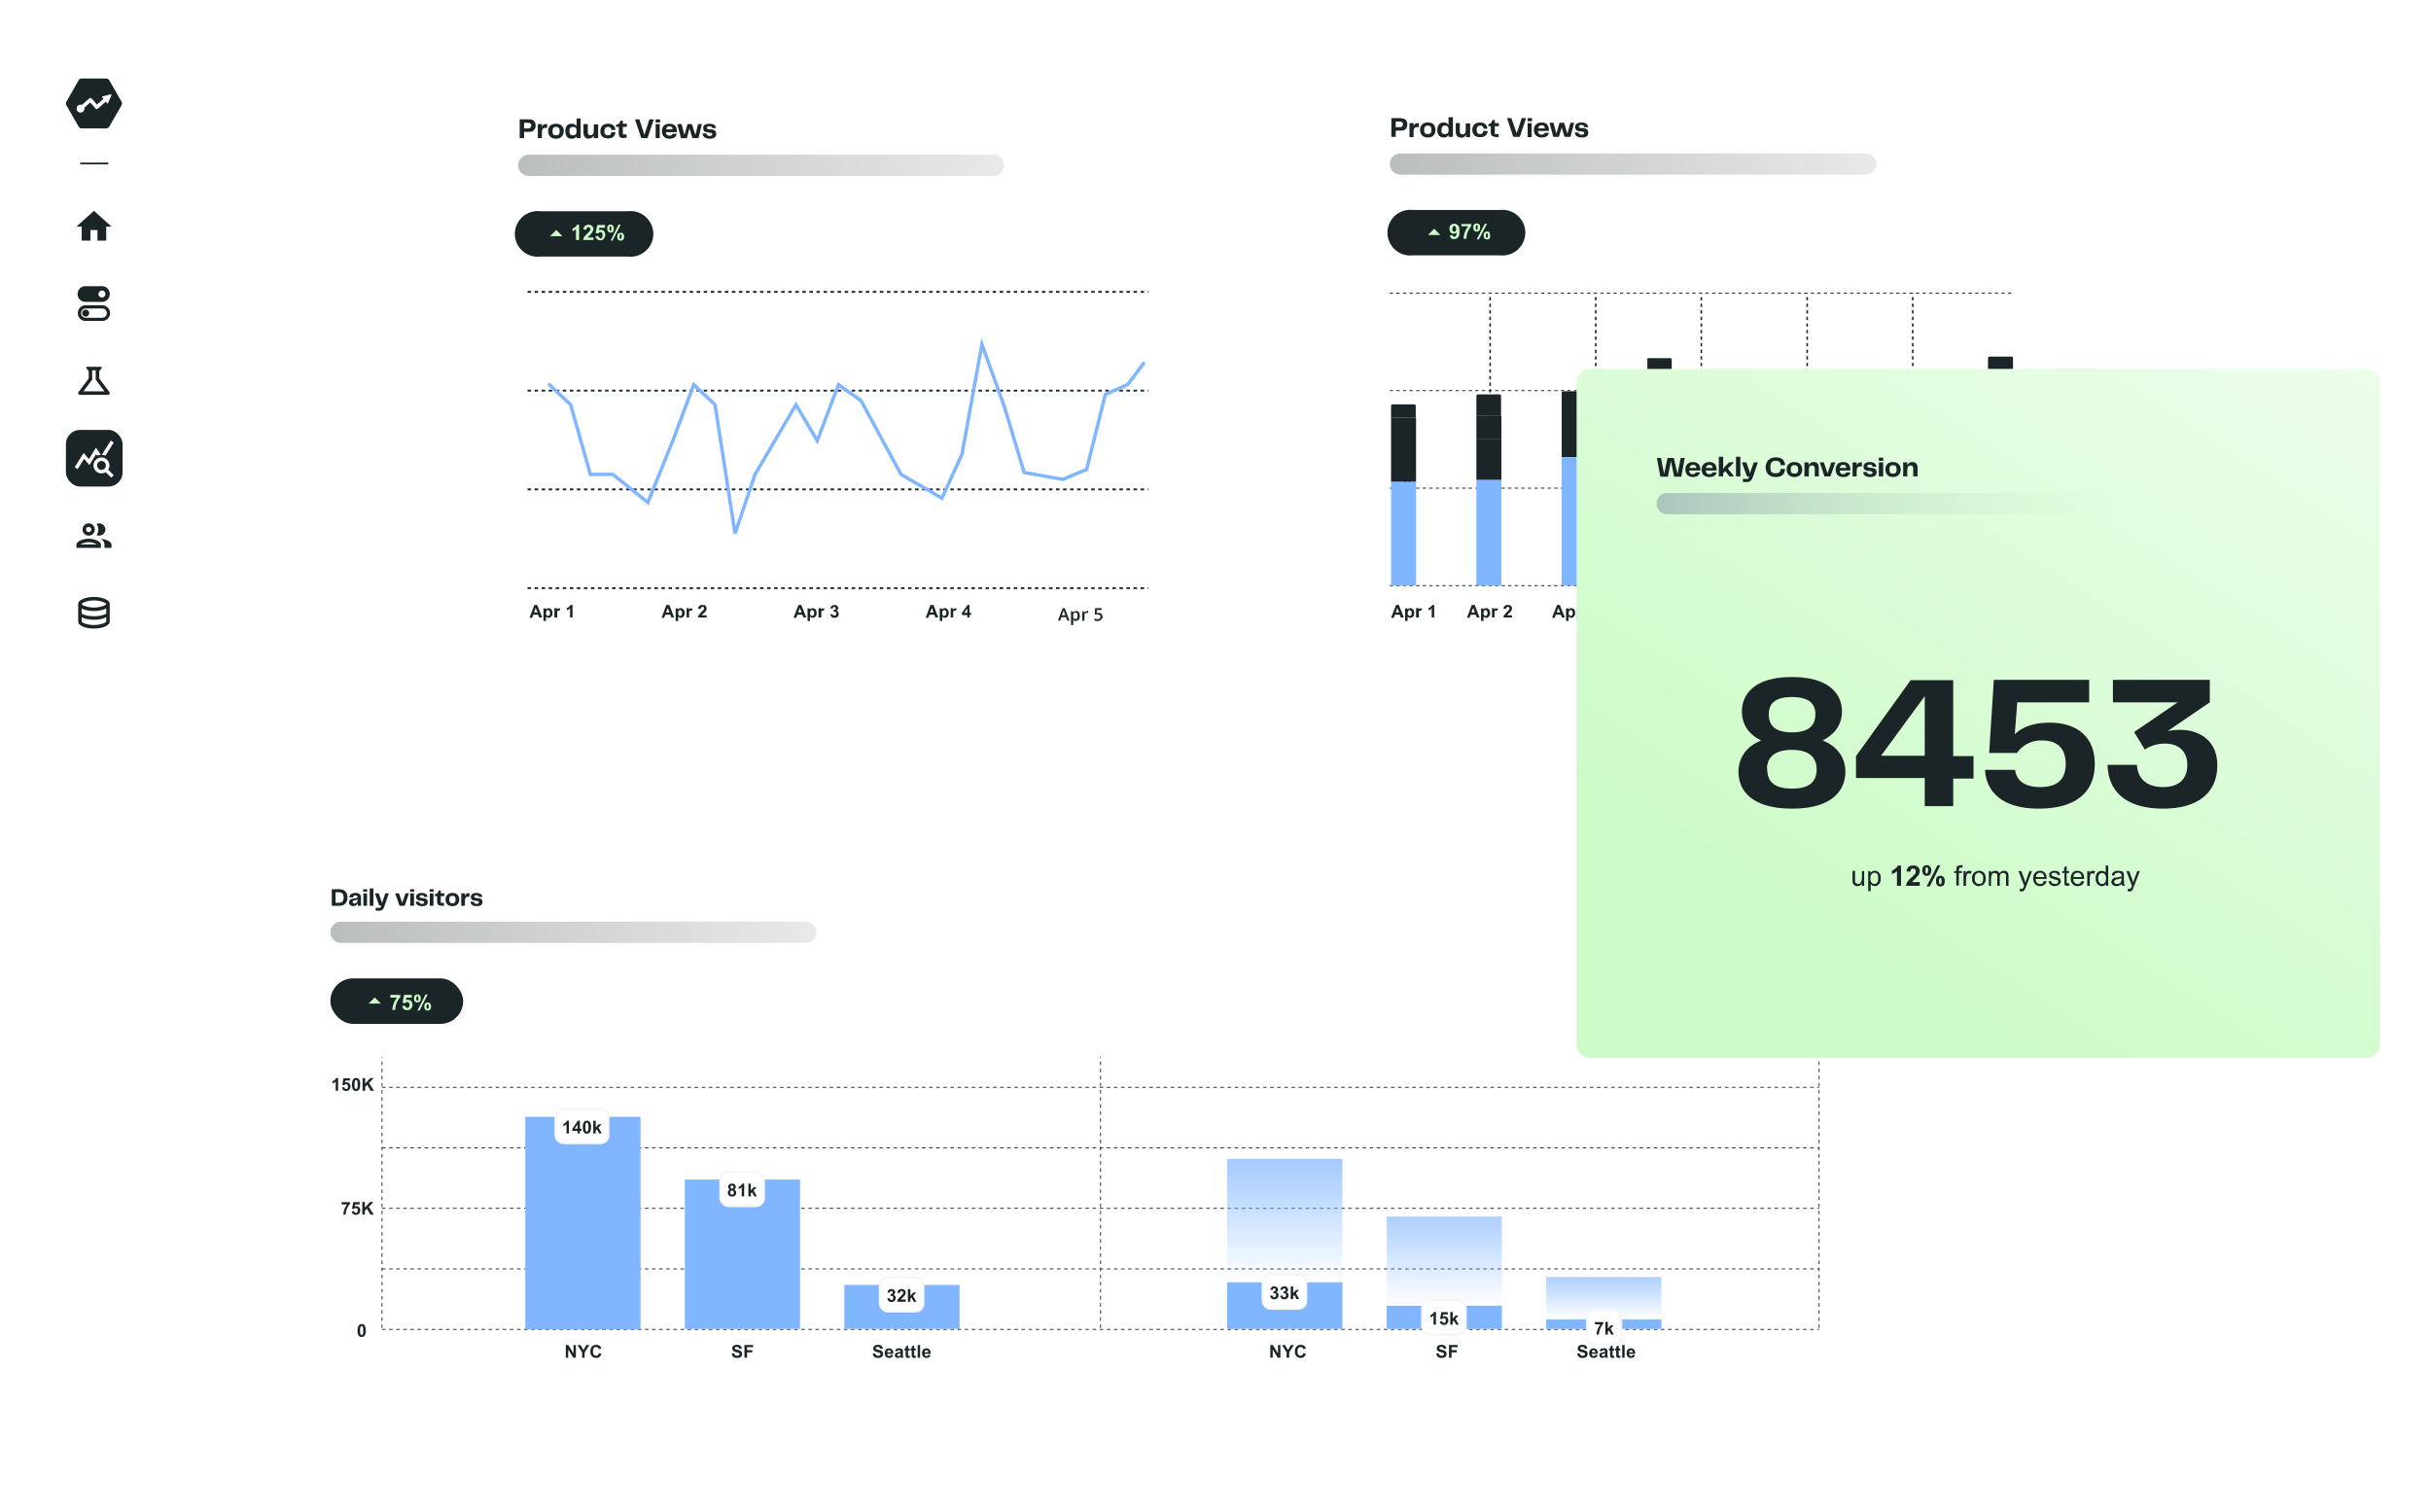<svg xmlns="http://www.w3.org/2000/svg" xmlns:xlink="http://www.w3.org/1999/xlink" width="828" height="515" fill="none" xmlns:v="https://vecta.io/nano"><style><![CDATA[.B{fill:#1b2528}.C{fill:#fff}.D{color-interpolation-filters:sRGB}.E{flood-opacity:0}.F{fill:#80b5ff}.G{fill-opacity:.02}.H{shape-rendering:crispEdges}.I{stroke:#ededed}.J{stroke-opacity:.5}.K{stroke-width:.604}.L{stroke:#1b2528}.M{fill:#ccfbc7}]]></style><g filter="url(#A)" class="C G H"><rect x="149.336" y="10.426" width="268.309" height="234.508" rx="5.245"/></g><g filter="url(#B)" class="C G H"><rect x="446.331" y="10.426" width="268.309" height="234.508" rx="5.245"/></g><g filter="url(#C)" class="C G H"><rect x="87" y="273.888" width="559.314" height="219.712" rx="5.245"/></g><path d="M413.331 10.426H154.233c-2.661 0-4.897 2.129-4.897 4.79v224.821c0 2.662 2.129 4.897 4.897 4.897h259.098c2.661 0 4.79-2.129 4.79-4.897V15.216a4.77 4.77 0 0 0-4.79-4.79z" fill="url(#O)"/><path d="M180.42 40.658c1.384 0 2.023.958 2.023 2.129 0 1.065-.639 2.129-2.129 2.129h-1.81v2.129h-1.49v-6.387h3.406zm-1.916 3.087h1.384c.745 0 1.064-.426 1.064-1.065 0-.532-.319-.852-1.064-.852h-1.384v1.916zm4.684 3.3v-4.79h1.384v1.065c.212-.745.638-1.065 1.49-1.065h.319v1.277h-.532c-.958 0-1.277.532-1.277 1.597v1.916h-1.384zm6.174.213c-1.916 0-2.661-1.277-2.661-2.661 0-1.277.745-2.448 2.661-2.448s2.661 1.171 2.661 2.448c0 1.384-.745 2.661-2.661 2.661zm-1.171-2.555c0 1.065.319 1.384 1.171 1.384s1.277-.319 1.277-1.384-.426-1.49-1.277-1.49-1.171.426-1.171 1.49zm6.493-2.555c.852 0 1.384.319 1.703.852v-2.661h1.384v6.706h-1.384v-.639c-.319.532-.851.852-1.703.852-1.596 0-2.129-1.171-2.129-2.661 0-1.277.533-2.448 2.129-2.448zm-.745 2.555c0 .958.319 1.384 1.171 1.384.958 0 1.277-.426 1.277-1.384 0-1.064-.319-1.49-1.277-1.49-.852 0-1.171.426-1.171 1.49zm6.706 2.555c-1.277 0-1.916-.852-1.916-2.129v-2.874h1.491v2.768c0 .745.319 1.064.958 1.064s1.064-.532 1.064-1.597v-2.129h1.49v4.684h-1.49v-.958c-.213.639-.745 1.065-1.597 1.065v.106zm3.833-2.555c0-1.384.745-2.555 2.661-2.555 1.597 0 2.448.852 2.448 2.129h-1.384c0-.639-.319-1.065-1.064-1.065s-1.278.426-1.278 1.49.426 1.384 1.278 1.384c.745 0 1.064-.426 1.064-1.064h1.384c0 1.171-.745 2.129-2.448 2.129-1.916 0-2.661-1.065-2.661-2.448zm7.983 2.342c-1.383 0-1.703-.532-1.703-1.703v-2.129h-.958v-.639l1.065-.426.532-1.064h.745v1.064h1.384v1.065h-1.384v2.555h1.277v1.171h-.958v.106zm5.962 0l-2.129-6.387h1.49l1.384 4.258.319 1.064.319-1.064 1.384-4.258h1.491l-2.129 6.387h-2.129zm4.896 0v-4.79h1.384v4.79h-1.277-.107zm0-5.322v-1.065h1.49v1.065h-1.596.106zm4.684 5.535c-1.81 0-2.555-1.277-2.555-2.661s.852-2.448 2.555-2.448c1.81 0 2.555 1.065 2.555 2.448v.426h-3.726c0 .958.532 1.171 1.277 1.171.533 0 .852-.213 1.065-.639h1.277c0 .852-.745 1.703-2.448 1.703zm-1.065-3.193h2.129c0-.639-.319-1.064-1.064-1.064-.639 0-1.065.319-1.065 1.064zm5.004 2.981l-1.278-4.79h1.491l.958 3.726 1.064-3.726h1.49l1.171 3.726.958-3.726h1.278l-1.171 4.79h-2.023l-1.064-3.3-.852 3.3h-2.022zm8.728-1.597c0 .532.32.852 1.065.852.639 0 .852-.213.852-.532s-.107-.532-.639-.532l-1.065-.213c-.958 0-1.383-.532-1.383-1.384 0-1.065.851-1.49 2.129-1.49s2.129.426 2.235 1.49h-1.277c0-.319-.32-.639-.958-.639s-.852.213-.852.532c0 .213.106.426.639.532h1.064c1.065.213 1.49.745 1.49 1.597s-.638 1.597-2.235 1.597c-1.703 0-2.342-.852-2.448-1.81h1.383z" class="B"/><path d="M338.498 52.686H180.101c-.96 0-1.881.381-2.559 1.06a3.62 3.62 0 0 0 0 5.118c.678.679 1.599 1.06 2.559 1.06h158.29c.96 0 1.881-.381 2.559-1.06a3.62 3.62 0 0 0 0-5.118c-.678-.679-1.599-1.06-2.559-1.06h.107z" fill="url(#P)"/><path d="M213.845 71.954H184.04c-1.09-.128-2.194-.024-3.241.305s-2.011.876-2.831 1.606a7.78 7.78 0 0 0-1.926 2.624c-.449 1.001-.681 2.085-.681 3.183s.232 2.182.681 3.183a7.78 7.78 0 0 0 1.926 2.624c.82.729 1.785 1.276 2.831 1.606s2.151.433 3.241.305h29.805c1.09.128 2.194.024 3.241-.305s2.011-.876 2.831-1.606a7.78 7.78 0 0 0 1.926-2.624c.449-1.001.681-2.086.681-3.183s-.232-2.182-.681-3.183a7.78 7.78 0 0 0-1.926-2.624c-.82-.729-1.785-1.276-2.831-1.606s-2.151-.433-3.241-.305z" class="B"/><path d="M187.339 80.47l2.129-2.129 2.129 2.129h-4.258zm9.9 1.277h-1.064v-3.726c-.32.319-.745.639-1.171.745v-.852l.851-.532a1.65 1.65 0 0 0 .639-.852h.745v5.322-.106zm4.897-.852v.852h-3.513l.319-1.064 1.065-1.064.851-.958c.213-.213.213-.319.213-.532s0-.426-.213-.532c-.109-.123-.261-.2-.425-.213-.213 0-.426 0-.533.213l-.213.639-.958-.106c0-.532.213-.958.533-1.171s.745-.426 1.171-.426c.532 0 .958.213 1.171.426.319.319.532.639.532 1.064 0 .213 0 .426-.213.639l-.319.639c-.194.264-.407.514-.639.745a12.07 12.07 0 0 0-.852.852h2.023zm.639-.426l1.064-.106c0 .213 0 .426.213.532.058.088.137.16.23.21a.64.64 0 0 0 .302.076c.106 0 .209-.026.302-.076s.172-.122.23-.21l.107-.852c0-.319 0-.532-.213-.745-.07-.069-.154-.123-.245-.16a.74.74 0 0 0-.287-.053 1.07 1.07 0 0 0-.418.134c-.128.073-.24.173-.327.291l-.852-.106.532-2.768h2.661v.958h-1.916l-.213.852a1.49 1.49 0 0 1 1.81.319c.259.335.4.747.4 1.171s-.141.836-.4 1.171c-.213.532-.639.745-1.277.745-.426 0-.852-.106-1.065-.426-.426-.213-.532-.532-.638-1.064v.106zm4.045-2.555c0-.532 0-.852.319-1.064.106-.213.426-.319.745-.319.426 0 .639 0 .852.319.213.213.319.532.319 1.064 0 .426 0 .745-.319 1.065-.119.094-.256.162-.403.198s-.3.042-.449.015c-.281-.004-.549-.119-.745-.319-.213-.213-.319-.532-.319-1.064v.106zm.745 0l.106.639.213.106.319-.106V77.17l-.319-.106-.213.106-.106.745zm1.064 4.045h-.638l2.661-5.429h.745l-2.768 5.429zm1.597-1.384c0-.426.106-.745.319-1.064l.852-.213c.319 0 .639 0 .852.319.212.213.319.532.319 1.064 0 .426-.107.745-.319.958a1.07 1.07 0 0 1-.39.255c-.148.055-.305.077-.462.064-.157.013-.314-.009-.462-.064a1.07 1.07 0 0 1-.39-.255c-.213-.213-.319-.532-.319-1.065zm.852 0v.745h.532l.106-.745v-.639l-.319-.106h-.213l-.106.745z" class="M"/><path d="M179.675 200.332h211.408m-211.408-33.638h211.408m-211.408-33.638h211.408M179.675 99.418h211.408" stroke-width=".639" stroke-dasharray="1.2 1.2" class="L"/><path d="M184.678 210.338h-1.065l-.319-.958h-1.703l-.319 1.064h-.959l1.704-4.364h.958l1.703 4.258zm-1.597-1.703l-.639-1.597-.532 1.597h1.065.106zm2.129-1.384h.745v.426c.097-.168.237-.305.406-.399s.359-.14.552-.134c.32 0 .639.213.852.426.319.32.426.745.426 1.171 0 .532-.107 1.065-.426 1.278-.164.197-.388.335-.638.393a1.17 1.17 0 0 1-.746-.074l-.426-.319v1.49h-.851v-4.258h.106zm.745 1.49c0 .32 0 .639.213.745.107.213.32.32.532.32l.426-.213c.213-.213.213-.426.213-.852 0-.319 0-.532-.213-.639a.64.64 0 0 0-.178-.206c-.073-.055-.158-.093-.248-.113-.212 0-.425.107-.532.319l-.213.639zm3.726 1.597h-.852v-3.194h.852v.533c0-.213.213-.32.319-.426h.852l-.213.745c-.139-.041-.287-.041-.426 0H190l-.213.319v2.129l-.106-.106zm5.323 0h-.852v-3.194c-.319.426-.639.639-1.065.746v-.746l.746-.425.532-.639h.639v4.258zm34.596 0h-.958l-.32-.958h-1.703l-.426 1.064h-.851l1.596-4.364h1.065l1.597 4.258zm-1.597-1.703l-.532-1.597-.639 1.597h1.171zm2.129-1.384h.745v.426a1.06 1.06 0 0 1 .451-.429c.19-.095.403-.131.613-.104.32 0 .639.213.852.426.213.32.426.745.426 1.171 0 .532-.213 1.065-.426 1.278-.164.197-.388.335-.638.393a1.17 1.17 0 0 1-.746-.074l-.426-.319v1.49h-.851v-4.258zm.851 1.49c0 .32 0 .639.213.745 0 .213.213.32.426.32l.532-.213.213-.852-.213-.639c-.054-.094-.131-.172-.224-.228a.64.64 0 0 0-.308-.091c-.213 0-.319.107-.426.319-.213.107-.213.32-.213.639zm3.726 1.597h-.851v-3.194h.745v.533l.319-.426h.958l-.213.745c-.139-.041-.287-.041-.426 0h-.319l-.213.319v2.129-.106zm5.961-.745v.745h-2.874c0-.319 0-.532.213-.852l.958-1.064.639-.639.213-.532-.107-.426-.426-.106-.425.106-.213.532h-.852c0-.532.213-.851.532-1.064.213-.213.533-.213.958-.213s.746 0 1.065.319c.213.213.319.533.319.852l-.106.532c0 .213-.213.32-.319.532l-.533.533a9.19 9.19 0 0 0-.745.745h1.703zm33.851.745h-.851l-.426-.958h-1.703l-.32 1.064h-.958l1.703-4.364h.959l1.703 4.258h-.107zm-1.49-1.703l-.639-1.597-.532 1.597h1.065.106zm2.129-1.384h.745v.426a1.07 1.07 0 0 1 .958-.533c.32 0 .639.213.958.426.213.32.32.745.32 1.171 0 .532-.107 1.065-.426 1.278-.164.197-.388.335-.638.393a1.17 1.17 0 0 1-.746-.074l-.426-.319v1.49h-.851v-4.258h.106zm.745 1.49c0 .32 0 .639.213.745.106.213.319.32.532.32l.426-.213c.213-.213.213-.426.213-.852 0-.319 0-.532-.213-.639-.044-.08-.105-.151-.178-.206s-.158-.093-.248-.113c-.213 0-.426.107-.532.319l-.213.639zm3.726 1.597h-.852v-3.194h.852v.533c0-.213.213-.32.319-.426h.852l-.213.745c-.139-.041-.287-.041-.426 0h-.213l-.213.319v2.129l-.106-.106zm3.193-1.065l.745-.106.213.426.426.106.426-.106.213-.532c0-.213 0-.426-.213-.533-.05-.066-.114-.119-.188-.156a.53.53 0 0 0-.238-.057h-.319v-.532c.319 0 .426 0 .532-.213.213 0 .213-.213.213-.426l-.106-.319-.32-.106-.426.106-.106.426h-.852c0-.319.213-.532.32-.745l.425-.32.639-.106c.426 0 .745 0 .958.319.213.213.32.426.32.745s-.213.639-.639.852c.213 0 .426.213.639.426l.212.639c0 .425-.212.745-.425 1.064a1.8 1.8 0 0 1-1.065.319c-.426 0-.745-.106-.958-.319s-.426-.532-.426-.958v.106zm36.725 1.065h-.958l-.319-.958h-1.703l-.426 1.064h-.852l1.597-4.364h1.065l1.596 4.258zm-1.596-1.703l-.533-1.597-.638 1.597h1.171zm2.129-1.384h.745v.426a1.06 1.06 0 0 1 .451-.429c.189-.095.403-.131.613-.104.32 0 .639.213.852.426.213.32.426.745.426 1.171 0 .532-.213 1.065-.426 1.278-.164.197-.388.335-.638.393a1.17 1.17 0 0 1-.746-.074l-.426-.319v1.49h-.851v-4.258zm.851 1.49c0 .32 0 .639.213.745 0 .213.319.32.426.32l.532-.213.213-.852c0-.319 0-.532-.213-.639a.63.63 0 0 0-.225-.228.64.64 0 0 0-.307-.091c-.213 0-.319.107-.426.319-.213.107-.213.32-.213.639zm3.726 1.597h-.852v-3.194h.746v.533l.425-.426h.852l-.213.745c-.139-.041-.287-.041-.426 0h-.319l-.213.319v2.129-.106zm4.79 0v-.852h-1.809v-.745l1.916-2.661h.638v2.661h.533v.745h-.533v.852h-.745zm0-1.597v-1.49l-1.064 1.49h1.064zm34.064 2.661l-.426-1.171h-1.597l-.425 1.171h-.745l1.596-4.258h.745l1.597 4.258h-.745zm-.639-1.809l-.425-1.065v-.319l-.107-.213v-.319c-.061.181-.132.358-.213.532v.213l-.532 1.171h1.277zm3.62-1.491c.319 0 .638.107.958.426.213.32.319.745.319 1.278 0 .319 0 .638-.213.958 0 .213-.213.426-.426.532l-.638.213h-.426a1.06 1.06 0 0 1-.532-.532v.532 1.384h-.746v-4.684h.533l.106.426.319-.32.32-.106h.426v-.107zm-.213.533l-.426.106-.319.426v1.277l.319.32.426.106h.426l.212-.532.107-.532c0-.426 0-.639-.213-.852 0-.213-.213-.319-.532-.319zm3.938-.533c.142-.014.285-.014.426 0v.639h-.426c-.106-.016-.213-.016-.319 0l-.319.213-.213.319v2.129h-.745v-3.193h.532v.532h.106l.213-.319.426-.213h.319v-.107zm3.939.639l.745.107.426.425.213.746c0 .319 0 .532-.213.745l-.532.532c-.299.145-.627.217-.958.213a3.25 3.25 0 0 1-.639 0l-.426-.213v-.639l.532.213h1.065l.319-.319.107-.426c0-.319 0-.532-.213-.639l-.745-.213h-.32a3.32 3.32 0 0 0-.426.107l-.212-.107.106-2.129h2.235v.639h-1.596l-.107 1.065a3.22 3.22 0 0 1 .639-.107z" class="B"/><path d="M187.126 131.033l7.239 6.813 6.706 23.738h7.664l11.923 9.581 8.516-21.077 7.132-19.055 7.238 6.813 6.813 43.857 6.813-20.119 13.945-23.738 7.238 12.242 7.239-19.055 7.664 5.429 13.626 25.122 13.945 8.09 6.812-14.903 6.813-37.47 7.664 21.29 6.707 22.354 13.199 2.342 8.091-3.406 6.387-25.548 7.557-3.3 5.429-7.238" stroke="#80b5ff" stroke-width="1.171" stroke-linecap="round"/><path d="M709.367 10H451.121a4.77 4.77 0 0 0-4.79 4.79v225.354a4.77 4.77 0 0 0 4.79 4.79h258.246a4.77 4.77 0 0 0 4.79-4.79V14.79a4.77 4.77 0 0 0-4.79-4.79z" fill="url(#Q)"/><path d="M478.159 210.338h-1.065l-.319-.958h-1.703l-.32 1.064h-.958l1.704-4.364h.958l1.703 4.258zm-1.597-1.703l-.639-1.597-.532 1.597h1.065.106zm2.129-1.384h.745v.426c.097-.168.237-.305.406-.399s.359-.14.552-.134c.32 0 .639.213.852.426.319.32.426.745.426 1.171 0 .532-.107 1.065-.426 1.278-.164.197-.388.335-.638.393a1.17 1.17 0 0 1-.746-.074l-.426-.319v1.49h-.851v-4.258h.106zm.745 1.49c0 .32 0 .639.213.745.107.213.32.32.532.32l.426-.213c.213-.213.213-.426.213-.852 0-.319 0-.532-.213-.639a.64.64 0 0 0-.178-.206c-.073-.055-.158-.093-.248-.113-.212 0-.425.107-.532.319l-.213.639zm3.726 1.597h-.852v-3.194h.852v.533c0-.213.213-.32.319-.426h.852l-.213.745c-.139-.041-.287-.041-.426 0h-.213l-.213.319v2.129l-.106-.106zm5.322 0h-.851v-3.194c-.319.426-.639.639-1.065.746v-.746l.746-.425.532-.639h.638v4.258zm15.436 0h-.958l-.32-.958h-1.703l-.426 1.064h-.851l1.596-4.364h1.065l1.597 4.258zm-1.597-1.703l-.532-1.597-.639 1.597h1.171zm2.129-1.384h.745v.426a1.06 1.06 0 0 1 .451-.429c.19-.095.403-.131.614-.104.319 0 .638.213.851.426.213.32.426.745.426 1.171 0 .532-.213 1.065-.426 1.278-.164.197-.388.335-.638.393a1.17 1.17 0 0 1-.746-.074l-.426-.319v1.49h-.851v-4.258zm.851 1.49c0 .32 0 .639.213.745 0 .213.213.32.426.32l.532-.213.213-.852-.213-.639c-.054-.094-.131-.172-.224-.228a.64.64 0 0 0-.308-.091c-.213 0-.319.107-.426.319-.213.107-.213.32-.213.639zm3.726 1.597h-.851v-3.194h.745v.533l.319-.426h.958l-.213.745c-.139-.041-.287-.041-.426 0h-.319l-.213.319v2.129-.106zm5.961-.745v.745h-2.874c0-.319 0-.532.213-.852l.958-1.064.639-.639.213-.532-.107-.426-.425-.106-.426.106-.213.532h-.852c0-.532.213-.851.532-1.064.213-.213.533-.213.959-.213s.745 0 1.064.319c.213.213.319.533.319.852l-.106.532c0 .213-.213.32-.319.532l-.533.533a9.19 9.19 0 0 0-.745.745h1.703zm17.884.745h-.852l-.426-.958h-1.703l-.319 1.064h-.958l1.703-4.364h.958l1.703 4.258h-.106zm-1.49-1.703l-.639-1.597-.532 1.597h1.064.107zm2.129-1.384h.745v.426c.096-.168.236-.305.405-.399a1.07 1.07 0 0 1 .553-.134c.319 0 .638.213.958.426.213.32.319.745.319 1.171 0 .532-.106 1.065-.426 1.278a1.17 1.17 0 0 1-.638.393c-.25.058-.512.032-.745-.074l-.426-.319v1.49h-.852v-4.258h.107zm.745 1.49c0 .32 0 .639.213.745.106.213.319.32.532.32l.426-.213c.213-.213.213-.426.213-.852 0-.319 0-.532-.213-.639-.044-.08-.105-.151-.178-.206a.65.65 0 0 0-.248-.113c-.213 0-.426.107-.532.319l-.213.639zm3.725 1.597h-.851v-3.194h.851v.533c0-.213.213-.32.32-.426h.851l-.212.745c-.139-.041-.287-.041-.426 0h-.213l-.213.319v2.129l-.107-.106zm3.194-1.065l.745-.106.213.426.426.106.426-.106.212-.532c0-.213 0-.426-.212-.533-.05-.066-.114-.119-.188-.156s-.156-.057-.238-.057h-.32v-.532c.32 0 .426 0 .533-.213.213 0 .213-.213.213-.426l-.107-.319-.319-.106-.426.106-.106.426h-.852c0-.319.213-.532.319-.745l.426-.32.639-.106c.426 0 .745 0 .958.319.213.213.319.426.319.745s-.213.639-.639.852c.213 0 .426.213.639.426l.213.639c0 .425-.213.745-.426 1.064-.319.213-.638.319-1.064.319s-.745-.106-.958-.319-.426-.532-.426-.958v.106zm19.693 1.065h-.958l-.319-.958h-1.703l-.426 1.064h-.852l1.597-4.364h1.064l1.597 4.258zm-1.597-1.703l-.532-1.597-.639 1.597h1.171zm2.129-1.384h.745v.426a1.07 1.07 0 0 1 1.065-.533c.319 0 .639.213.852.426.212.32.425.745.425 1.171 0 .532-.213 1.065-.425 1.278-.164.197-.388.335-.638.393a1.17 1.17 0 0 1-.746-.074l-.426-.319v1.49h-.852v-4.258zm.852 1.49c0 .32 0 .639.213.745 0 .213.319.32.426.32l.532-.213.213-.852c0-.319 0-.532-.213-.639a.64.64 0 0 0-.532-.319c-.213 0-.32.107-.426.319-.213.107-.213.32-.213.639zm3.726 1.597h-.852v-3.194h.745v.533l.426-.426h.852l-.213.745c-.139-.041-.287-.041-.426 0h-.319l-.213.319v2.129-.106zm4.79 0v-.852h-1.81v-.745l1.916-2.661h.639v2.661h.532v.745h-.532v.852h-.745zm0-1.597v-1.49l-1.065 1.49h1.065zm19.161 1.597l-.426-1.171h-1.597l-.426 1.171h-.745l1.597-4.258h.745l1.597 4.258h-.745zm-.639-1.81l-.426-1.064v-.32l-.106-.212v-.32c-.062.181-.133.359-.213.532v.213l-.532 1.171h1.277zm3.619-1.49c.32 0 .639.106.958.426.213.319.32.745.32 1.277 0 .32 0 .639-.213.958 0 .213-.213.426-.426.532l-.639.213h-.425c-.237-.106-.426-.296-.533-.532v.532 1.384h-.745v-4.684h.532l.107.426.319-.319.32-.107h.425v-.106zm-.213.532l-.425.107-.32.425v1.278l.32.319.425.107h.426l.213-.533.107-.532c0-.426 0-.639-.213-.851 0-.213-.213-.32-.533-.32zm3.939-.532c.142-.014.284-.014.426 0v.639h-.426c-.106-.016-.213-.016-.319 0l-.32.213-.212.319v2.129h-.746v-3.194h.533v.533h.106l.213-.32.426-.213h.319v-.106zm3.939.639l.745.106.426.426.213.745c0 .319 0 .532-.213.745l-.533.532c-.298.145-.626.218-.958.213a3.09 3.09 0 0 1-.638 0l-.426-.213v-.638l.532.213h1.065l.319-.32.106-.425c0-.32 0-.533-.212-.639l-.746-.213h-.319c-.144.026-.286.061-.426.106l-.213-.106.107-2.129h2.235v.639h-1.596l-.107 1.064c.209-.057.423-.093.639-.106zM477.307 40.338c1.491 0 2.023.852 2.023 2.023 0 1.065-.532 2.129-2.023 2.129h-1.916v2.129h-1.49v-6.387h3.406v.106zm-1.916 2.981h1.49c.639 0 .958-.426.958-1.065 0-.426-.319-.852-1.064-.852h-1.384v1.916zm4.684 3.3v-4.684h1.384v1.064c.213-.639.638-1.064 1.49-1.064h.319v1.384h-.532c-.958 0-1.277.426-1.277 1.597v1.81h-1.278l-.106-.107zm6.28.213c-1.916 0-2.661-1.277-2.661-2.555 0-1.384.745-2.555 2.661-2.555s2.555 1.171 2.555 2.555c0 1.277-.638 2.555-2.555 2.555zm-1.277-2.555c0 1.065.319 1.384 1.277 1.384.852 0 1.171-.319 1.171-1.384s-.319-1.49-1.171-1.49c-.958 0-1.277.426-1.277 1.49zm6.6-2.555c.852 0 1.384.319 1.703.852v-2.661h1.49v6.706h-1.49v-.639c-.319.532-.851.852-1.703.852-1.49 0-2.129-1.171-2.129-2.555s.639-2.555 2.129-2.555zm-.745 2.555c0 1.065.319 1.384 1.171 1.384.958 0 1.277-.426 1.277-1.384 0-1.064-.319-1.49-1.277-1.49-.852 0-1.065.532-1.065 1.49h-.106zm6.706 2.555c-1.277 0-1.81-.745-1.81-2.129v-2.768h1.384v2.768c0 .745.32 1.065.958 1.065.746 0 1.065-.532 1.065-1.597v-2.129h1.49v4.684h-1.384v-.852c-.319.639-.851 1.065-1.703 1.065v-.106zm3.832-2.555c0-1.384.745-2.555 2.662-2.555 1.596 0 2.448.958 2.448 2.129h-1.278c0-.639-.425-1.065-1.064-1.065-.852 0-1.277.426-1.277 1.49s.425 1.384 1.171 1.384 1.064-.426 1.064-1.065h1.49c0 1.171-.851 2.129-2.554 2.129-1.81 0-2.662-1.065-2.662-2.448zm7.984 2.342c-1.277 0-1.703-.532-1.703-1.703V43h-.852v-.639l.958-.426.533-1.065h.745v1.065h1.383v1.064h-1.383v2.661h1.277v1.065h-.958v-.107zm5.961 0l-2.129-6.387h1.49l1.491 4.258.319 1.064a1.8 1.8 0 0 1 .319-1.064l1.384-4.258h1.491l-2.129 6.387h-2.129-.107zm4.897 0v-4.684h1.384v4.79h-1.384v-.107zm0-5.322v-1.065h1.49v1.065h-1.597.107zm4.79 5.535c-1.916 0-2.661-1.277-2.661-2.555 0-1.384.851-2.555 2.661-2.555s2.448 1.171 2.448 2.555v.319h-3.725c.106.958.532 1.277 1.277 1.277.639 0 .958-.319 1.065-.639h1.383c-.106.745-.745 1.597-2.448 1.597zm-1.171-3.087h2.236c0-.745-.426-1.064-1.065-1.064-.745 0-1.064.319-1.171 1.064zm5.11 2.874l-1.278-4.79h1.384l.958 3.726 1.065-3.726h1.596l1.065 3.726 1.064-3.726h1.278l-1.278 4.79h-2.022l-.958-3.193-.958 3.193h-1.81-.106zm8.622-1.49c0 .426.426.745 1.065.745s.851-.213.851-.532c0-.213 0-.426-.638-.532l-1.065-.106c-.852-.107-1.384-.639-1.384-1.384 0-1.065.852-1.597 2.129-1.597 1.384 0 2.129.532 2.342 1.597h-1.384c0-.426-.319-.745-.958-.745-.532 0-.851.213-.851.532s.106.426.638.532h1.065c1.064.213 1.49.745 1.49 1.597 0 .958-.532 1.597-2.129 1.597-1.81 0-2.448-.852-2.448-1.703h1.277z" class="B"/><path d="M635.491 52.26H476.988c-.96 0-1.881.381-2.559 1.06a3.62 3.62 0 0 0 0 5.118c.678.679 1.599 1.06 2.559 1.06h158.503c.96 0 1.881-.381 2.559-1.06a3.62 3.62 0 0 0 0-5.118c-.678-.679-1.599-1.06-2.559-1.06z" fill="url(#R)"/><path d="M510.733 71.528h-29.487a7.77 7.77 0 0 0-6.072 1.911c-.819.729-1.476 1.623-1.925 2.624s-.682 2.086-.682 3.183.233 2.182.682 3.183a7.78 7.78 0 0 0 1.925 2.624 7.77 7.77 0 0 0 6.072 1.911h29.593c1.09.128 2.194.024 3.241-.305s2.011-.876 2.831-1.605 1.476-1.624 1.925-2.624.682-2.086.682-3.183-.233-2.182-.682-3.183-1.105-1.895-1.925-2.624-1.785-1.276-2.831-1.606-2.151-.433-3.241-.305h-.106z" class="B"/><path d="M486.356 80.044l2.129-2.129 2.129 2.129h-4.258zm7.451.213l.958-.213c0 .213.001.426.213.426l.32.213c.213 0 .426-.106.532-.319.213-.213.213-.532.319-1.065l-.958.319c-.426 0-.745-.106-1.064-.426s-.426-.745-.426-1.277.106-.958.426-1.277.745-.426 1.277-.426c.426 0 .852.213 1.278.639.319.319.425 1.064.425 1.916 0 1.064-.106 1.703-.532 2.129a1.76 1.76 0 0 1-1.277.532c-.426 0-.745 0-1.065-.319-.213-.213-.319-.532-.426-.958v.106zm2.129-2.235l-.106-.745a.64.64 0 0 0-.532-.319c-.213 0-.32.106-.426.319l-.213.639c0 .319 0 .639.213.745.106.213.319.213.532.213.107 0 .32 0 .426-.213l.213-.639h-.107zm1.81-.852v-.852h3.406v.639a6.92 6.92 0 0 0-1.703 4.364h-.958a7.24 7.24 0 0 1 1.597-4.258h-2.342v.106zm4.045.319c0-.426.107-.852.319-1.064s.533-.319.852-.319.639.107.852.319.319.639.319 1.064-.106.852-.319 1.064a1.07 1.07 0 0 1-.39.255c-.148.055-.305.077-.462.064-.157.013-.314-.009-.462-.064a1.07 1.07 0 0 1-.39-.255c-.212-.213-.319-.639-.319-1.064zm.852 0v.639l.319.106h.213l.106-.745v-.639l-.319-.213c-.106 0-.213 0-.213.213l-.106.639zm1.064 4.045h-.745l2.768-5.322h.745l-2.768 5.322zm1.597-1.277c0-.532.106-.852.319-1.065s.426-.319.852-.319c.319 0 .639 0 .852.319l.212 1.065c0 .426 0 .745-.212 1.064-.119.094-.256.162-.403.198s-.3.042-.449.015c-.157.013-.314-.009-.462-.064a1.07 1.07 0 0 1-.39-.255c-.213-.213-.319-.532-.319-1.064v.106zm.745 0l.107.639.319.106.213-.106.106-.639-.106-.745h-.532v.745h-.107z" class="M"/><g stroke-dasharray="1.12 1.12" class="L"><path d="M473.369 199.48h212.473m-212.473-33.212h212.473m-212.473-33.212h212.473M473.369 99.843h212.473" stroke-width=".319"/><path d="M507.539 198.628v-98.78m35.964 98.78v-98.78m35.965 98.78v-98.78m36.06 98.78v-98.78m35.964 98.78v-98.78" stroke-width=".532"/></g><g class="B"><path d="M478.052 197.351c0-.532.213-1.064.426-1.277.107-.426.426-.533.958-.533.426 0 .852.107 1.065.533l.213 1.277c0 .639 0 1.065-.32 1.384-.106.426-.532.532-1.064.532-.426 0-.745-.106-.852-.532-.213-.319-.319-.745-.319-1.384h-.107zm2.129 0v-.745l-.213-.426c-.106-.213-.319-.213-.532-.213s-.426 0-.532.213a1.07 1.07 0 0 0-.213.426v1.597c0 .213 0 .319.213.425.106.213.319.213.532.213s.426 0 .532-.213l.213-.425v-.852zm.107-34.596h-1.81v1.171l.426-.213.426-.106.745.106c.106.213.319.319.319.532l.107.533v.638l-.533.532-.638.107c-.426 0-.745 0-.958-.213-.201-.197-.316-.464-.32-.745h.426c0 .213.107.319.32.426l.532.213c.213 0 .426-.107.532-.32.213-.106.213-.319.213-.638 0-.213 0-.426-.213-.533 0-.213-.319-.213-.532-.213h-.532l-.32.426h-.426v-2.129h2.236v.426zm-6.494-24.483a.5.5 0 0 1 .533-.533h7.345a.5.5 0 0 1 .532.533v3.938h-8.41v-3.938z"/><path d="M473.794 142.21h8.516v7.877h-8.516v-7.877zm0 7.877h8.516v14.052h-8.516v-14.052z"/></g><path d="M473.794 164.139h8.516v10.112h-8.516v-10.112zm0 10.112h8.516v10.645h-8.516v-10.645zm0 10.645h8.516v14.584h-8.516v-14.584z" class="F"/><g class="B"><path d="M502.855 134.865a.5.5 0 0 1 .533-.532h7.345c.319 0 .532.319.532.532v6.813h-8.41v-6.813z"/><path d="M502.855 141.678h8.516v7.877h-8.516v-7.877z"/><path d="M502.855 149.449h8.516V163.5h-8.516v-13.945-.106z"/></g><path d="M502.855 163.5h8.516v9.048h-8.516V163.5zm0 9.048h8.516v10.113h-8.516v-10.113zm0 10.113h8.516v16.819h-8.516v-16.819z" class="F"/><path d="M531.916 133.801a.5.5 0 0 1 .532-.532h7.345a.5.5 0 0 1 .533.532v3.938h-8.41v-3.938zm0 3.938h8.516v7.878h-8.516v-7.878zm0 7.878h8.516v10.112h-8.516v-10.112z" class="B"/><path d="M531.916 155.729h8.516v10.645h-8.516v-10.645zm0 10.645h8.516v12.881h-8.516v-12.774-.107zm0 12.881h8.516v20.225h-8.516v-20.225z" class="F"/><g class="B"><path d="M560.977 122.517a.5.5 0 0 1 .532-.532h7.345a.5.5 0 0 1 .533.532v6.813h-8.304v-6.813h-.106z"/><path d="M560.977 129.223h8.516v11.284h-8.516V129.33v-.107zm0 11.284h8.516v10.113h-8.516v-10.113z"/></g><path d="M560.977 150.62h8.516v9.048h-8.516v-9.155.107zm0 9.048h8.516v19.587h-8.516v-19.587zm0 19.587h8.516v20.225h-8.516v-20.225z" class="F"/><g class="B"><path d="M590.037 136.675c0-.426.213-.639.532-.639h7.345a.5.5 0 0 1 .533.532v3.407h-8.516v-3.407l.106.107z"/><path d="M590.037 139.868h8.41v2.342h-8.516v-2.235l.106-.107z"/><path d="M590.037 142.21h8.41v8.516h-8.516v-8.516h.106z"/></g><g class="F"><path d="M590.037 150.62h8.41v16.287h-8.516V150.62h.106zm0 16.287h8.41v16.286h-8.516v-16.286h.106z"/><path d="M590.037 183.193h8.41v16.287h-8.516v-16.287h.106z"/></g><g class="B"><path d="M619.098 132.63a.5.5 0 0 1 .532-.532h7.345a.5.5 0 0 1 .533.532v3.406h-8.516v-3.406h.106zm0 3.406h8.41v7.877h-8.516v-7.877h.106z"/><path d="M619.098 143.913h8.41v8.41h-8.516v-8.516l.106.106z"/></g><path d="M619.098 152.323h8.41v12.348h-8.516v-12.348h.106zm0 12.348h8.41v10.645h-8.516v-10.645h.106zm0 10.645h8.41v24.164h-8.516v-24.164h.106z" class="F"/><path d="M648.159 129.862a.5.5 0 0 1 .532-.532h7.345a.5.5 0 0 1 .533.532v6.706h-8.516v-6.706h.106zm0 6.813h8.41v7.771h-8.516v-7.771h.106zm0 7.771h8.41V160.2h-8.516v-15.754h.106z" class="B"/><path d="M648.159 160.094h8.41v12.454h-8.516v-12.454h.106zm0 12.454h8.41v11.178h-8.516v-11.178h.106zm0 11.178h8.41v15.754h-8.516v-15.754h.106z" class="F"/><path d="M677.113 121.985c0-.32.32-.532.639-.532h7.345a.5.5 0 0 1 .532.532v6.706h-8.516v-6.706zm0 6.706h8.516v7.877h-8.516v-7.877zm0 7.984h8.516v12.241h-8.516v-12.241z" class="B"/><g class="F"><path d="M677.113 148.917h8.516v12.348h-8.516v-12.348zm0 12.348h8.516v18.096h-8.516v-18.096z"/><path d="M677.113 179.255h8.516v20.225h-8.516v-20.225z"/></g><g filter="url(#D)" class="C G H"><rect x="8.1" y="10" width="48" height="225.002" rx="4.928"/></g><g filter="url(#E)" class="C G H"><rect x="8.1" y="10" width="48" height="225.002" rx="4.928"/></g><path d="M8.1 15a5 5 0 0 1 5-5h38a5 5 0 0 1 5 5v215.002a5 5 0 0 1-5 5h-38a5 5 0 0 1-5-5V15z" fill="url(#S)"/><path fill-rule="evenodd" d="M41.385 35.873c.223-.389.223-.869 0-1.259l-4.151-7.245a1.25 1.25 0 0 0-1.082-.629h-8.302a1.25 1.25 0 0 0-1.082.629l-4.151 7.245c-.223.389-.223.869 0 1.259l4.151 7.244c.223.389.636.629 1.082.629h8.302c.446 0 .859-.24 1.082-.629l4.151-7.244zm-3.434-3.441a.21.21 0 0 0-.239-.288l-2.801.674a.21.21 0 0 0-.111.339l.427.513-2.205 1.943-1.758-2.006a.62.62 0 0 0-.878-.058l-2.502 2.194a1.32 1.32 0 0 0-.463-.083c-.736 0-1.333.601-1.333 1.343s.597 1.343 1.333 1.343 1.333-.601 1.333-1.343c0-.11-.013-.217-.038-.32l2.023-1.774 1.759 2.007a.62.62 0 0 0 .88.057l2.654-2.338.426.511c.099.119.289.092.35-.051l1.145-2.663z" class="B"/><path d="M27.324 55.686h9.552" stroke-width=".597" class="L"/><g clip-path="url(#b)" class="B"><path d="M30.807 81.955v-3.582h2.388v3.582h2.985v-4.776h1.791l-5.97-5.373-5.97 5.373h1.791v4.776h2.985z"/></g><path d="M29.097 102.82c-.74 0-1.373-.257-1.892-.776s-.776-1.152-.776-1.892a2.58 2.58 0 0 1 .776-1.893 2.57 2.57 0 0 1 1.892-.776h5.624c.74 0 1.373.257 1.892.776s.776 1.152.776 1.893-.257 1.373-.776 1.892-1.152.776-1.892.776h-5.623zm5.624-1.486a1.12 1.12 0 0 0 .836-.347 1.15 1.15 0 0 0 .346-.835 1.12 1.12 0 0 0-.346-.836c-.233-.227-.507-.346-.836-.346a1.12 1.12 0 0 0-.836.346c-.227.233-.346.507-.346.836a1.12 1.12 0 0 0 .346.835c.233.227.507.347.836.347zm-5.538 7.986a2.57 2.57 0 0 1-1.892-.776c-.519-.52-.776-1.152-.776-1.892a2.58 2.58 0 0 1 .776-1.893 2.57 2.57 0 0 1 1.892-.776h5.624c.74 0 1.373.257 1.892.776s.776 1.153.776 1.893-.257 1.373-.776 1.892-1.152.776-1.892.776h-5.624zm0-1.092h5.624a1.49 1.49 0 0 0 1.11-.466 1.54 1.54 0 0 0 .466-1.11 1.51 1.51 0 0 0-.466-1.111 1.54 1.54 0 0 0-1.11-.465h-5.624c-.436 0-.806.155-1.11.465a1.54 1.54 0 0 0-.466 1.111 1.5 1.5 0 0 0 .466 1.11c.311.304.681.466 1.11.466zm0-.394c.328 0 .609-.114.836-.346s.346-.508.346-.836a1.12 1.12 0 0 0-.346-.836c-.233-.227-.507-.346-.836-.346a1.12 1.12 0 0 0-.836.346c-.227.233-.346.508-.346.836a1.12 1.12 0 0 0 .346.836c.233.227.507.346.836.346z" class="B"/><g clip-path="url(#c)" class="B"><path d="M32.598 129.311l2.985 3.982h-7.164l2.985-3.982v-3.182h1.194v3.182zm1.767-4.376h-4.728c-.251 0-.388.286-.233.483l.806 1.009v2.49l-3.463 4.614a.6.6 0 0 0 .478.956h9.552a.6.6 0 0 0 .478-.956l-3.462-4.614v-2.49l.806-1.009c.155-.197.018-.483-.233-.483z"/></g><rect x="22.449" y="146.426" width="19.303" height="19.303" rx="4.826" class="B"/><g clip-path="url(#d)"><path d="M36.853 159.98a2.69 2.69 0 0 0 .422-1.442 2.71 2.71 0 1 0-5.429 0 2.71 2.71 0 0 0 2.708 2.715 2.68 2.68 0 0 0 1.442-.422l1.882 1.882.857-.857-1.882-1.876zm-2.292.066a1.51 1.51 0 0 1-1.508-1.508 1.51 1.51 0 0 1 1.508-1.508 1.51 1.51 0 0 1 1.508 1.508 1.51 1.51 0 0 1-1.508 1.508zm-.217-5.127c-.446.012-.875.109-1.267.272l-.332-.501-2.292 3.728-1.816-2.124-2.19 3.505-.983-.706 3.016-4.825 1.81 2.111 2.413-3.921 1.641 2.461zm1.562.302a3.57 3.57 0 0 0-1.237-.296l3.088-4.88.977.712-2.829 4.464z" fill="#fafafa"/></g><g clip-path="url(#e)" class="B"><path d="M30.209 183.489c-1.397 0-4.179.698-4.179 2.089v1.045h8.358v-1.045c0-1.391-2.782-2.089-4.179-2.089zm-2.782 1.94c.501-.347 1.713-.747 2.782-.747s2.28.4 2.782.747h-5.564zm2.782-2.985a2.09 2.09 0 0 0 2.089-2.09 2.09 2.09 0 0 0-2.089-2.089 2.09 2.09 0 0 0-2.089 2.089 2.09 2.09 0 0 0 2.089 2.09zm0-2.985c.495 0 .895.4.895.895s-.4.896-.895.896-.895-.4-.895-.896.4-.895.895-.895zm4.203 4.065c.693.502 1.17 1.17 1.17 2.054v1.045h2.388v-1.045c0-1.206-2.089-1.892-3.558-2.054h0zm-.621-1.08a2.09 2.09 0 0 0 2.089-2.09 2.09 2.09 0 0 0-2.089-2.089 2.06 2.06 0 0 0-.895.209c.376.531.597 1.182.597 1.88s-.221 1.35-.597 1.881a2.06 2.06 0 0 0 .895.209z"/></g><path d="M32.001 214.084c-1.502 0-2.774-.232-3.813-.694s-1.56-1.028-1.56-1.694v-5.97c0-.657.525-1.219 1.575-1.686s2.316-.702 3.798-.702 2.749.234 3.798.702 1.574 1.029 1.574 1.686v5.97c0 .666-.52 1.231-1.559 1.694s-2.311.694-3.813.694zm0-7.149c.886 0 1.776-.127 2.671-.381s1.398-.524 1.507-.813c-.109-.288-.609-.562-1.5-.821s-1.784-.388-2.679-.388c-.905 0-1.793.127-2.664.381s-1.375.53-1.515.828c.139.299.644.572 1.515.821a9.64 9.64 0 0 0 2.664.373zm0 2.97a11.79 11.79 0 0 0 1.209-.06c.388-.04.759-.097 1.112-.171s.687-.167 1-.276.599-.234.858-.374v-1.79a6.03 6.03 0 0 1-.858.373c-.313.109-.647.201-1 .276a10.58 10.58 0 0 1-1.112.171 11.79 11.79 0 0 1-1.209.06c-.418 0-.826-.02-1.224-.06a10.48 10.48 0 0 1-1.127-.171 7.91 7.91 0 0 1-.992-.276c-.308-.11-.587-.234-.836-.373v1.79a5.4 5.4 0 0 0 .836.374 7.91 7.91 0 0 0 .992.276c.353.074.729.131 1.127.171s.806.06 1.224.06zm0 2.985c.458 0 .923-.035 1.395-.105s.908-.161 1.306-.276.731-.244 1-.388.428-.291.478-.44v-1.463a5.81 5.81 0 0 1-.858.373c-.313.11-.647.202-1 .277s-.724.131-1.112.171a11.79 11.79 0 0 1-1.209.06c-.418 0-.826-.02-1.224-.06l-1.127-.171c-.353-.075-.684-.167-.992-.277s-.587-.233-.836-.373v1.478c.05.149.206.293.47.433s.595.266.992.38.836.207 1.313.276.945.105 1.403.105z" class="B"/><rect x="87.567" y="274.567" width="557.866" height="218.866" rx="3.97" fill="url(#T)"/><rect x="87.567" y="274.567" width="557.866" height="218.866" rx="3.97" stroke="url(#U)" stroke-width="1.134"/><path d="M113.01 308.519v-5.62h2.704c1.826 0 2.654 1.319 2.654 2.798 0 1.487-.828 2.822-2.654 2.822h-2.704zm1.284-1.022h1.133c1.149 0 1.606-.609 1.606-1.8 0-1.2-.465-1.784-1.606-1.784h-1.133v3.584zm5.989 1.132c-.845 0-1.402-.473-1.402-1.234 0-.676.304-1.115 1.394-1.301l.989-.169c.397-.068.524-.178.524-.423 0-.296-.169-.49-.735-.49s-.837.228-.862.659h-1.217c.025-.904.769-1.521 2.062-1.521 1.276 0 1.91.549 1.91 1.445v1.826c0 .397.017.735.059 1.098h-1.09c-.034-.278-.06-.557-.06-.904-.194.583-.701 1.014-1.572 1.014zm-.169-1.36c0 .338.254.507.6.507.66 0 1.074-.482 1.074-1.268v-.186c-.211.152-.431.211-.693.27l-.355.085c-.448.11-.626.27-.626.592zm3.649 1.25v-4.225h1.25v4.225h-1.25zm-.06-4.783v-.837h1.361v.837h-1.361zm2.231 4.783v-5.916h1.251v5.916h-1.251zm2.026 1.691v-.998h1.631l.279-.769h-.718l-1.445-4.149h1.276l.929 2.637.22.693.203-.693.904-2.637h1.192l-1.487 4.352c-.339 1.031-.702 1.564-1.927 1.564h-1.057zm6.646-5.916h1.276l1.116 3.253 1.115-3.253h1.192l-1.471 4.225h-1.758l-1.47-4.225zm5.152 4.225v-4.225h1.25v4.225h-1.25zm-.06-4.783v-.837h1.361v.837h-1.361zm3.068 3.406c.034.405.338.727.972.727.566 0 .761-.195.761-.491 0-.253-.119-.439-.592-.498l-.947-.118c-.794-.102-1.225-.524-1.225-1.234 0-.938.794-1.378 1.918-1.378 1.141 0 1.91.448 1.987 1.378h-1.158c-.043-.347-.305-.592-.829-.592-.54 0-.76.203-.76.473 0 .212.11.381.532.431l.888.102c1.005.127 1.386.558 1.386 1.31 0 .828-.524 1.403-1.978 1.403-1.504 0-2.071-.71-2.096-1.513h1.141zm3.619 1.377v-4.225h1.251v4.225h-1.251zm-.059-4.783v-.837h1.36v.837h-1.36zm4.107 4.783c-1.2 0-1.555-.515-1.555-1.521v-1.758h-.769v-.6l.87-.355.516-.997h.634v1.006h1.217v.946h-1.217v2.282h1.098v.997h-.794zm3.661.136c-1.682 0-2.341-1.074-2.341-2.257 0-1.166.659-2.24 2.341-2.24 1.69 0 2.341 1.082 2.341 2.24 0 1.175-.651 2.257-2.341 2.257zm-1.082-2.248c0 .938.321 1.267 1.082 1.267.769 0 1.09-.329 1.09-1.267s-.321-1.268-1.09-1.268c-.761 0-1.082.329-1.082 1.268zm4.094 2.112v-4.225h1.217v.921c.195-.609.583-.989 1.302-.989h.279v1.217h-.414c-.846 0-1.133.456-1.133 1.411v1.665h-1.251zm4.296-1.377c.034.405.338.727.972.727.566 0 .761-.195.761-.491 0-.253-.119-.439-.592-.498l-.947-.118c-.794-.102-1.225-.524-1.225-1.234 0-.938.794-1.378 1.918-1.378 1.141 0 1.91.448 1.987 1.378h-1.158c-.043-.347-.305-.592-.829-.592-.54 0-.76.203-.76.473 0 .212.11.381.532.431l.888.102c1.005.127 1.386.558 1.386 1.31 0 .828-.524 1.403-1.978 1.403-1.504 0-2.071-.71-2.096-1.513h1.141z" class="B"/><path d="M274.536 313.934H116.139c-.96 0-1.881.381-2.559 1.06a3.62 3.62 0 0 0 0 5.119 3.62 3.62 0 0 0 2.559 1.06h158.29a3.62 3.62 0 0 0 3.619-3.62 3.62 3.62 0 0 0-1.06-2.559c-.678-.679-1.599-1.06-2.559-1.06h.107z" fill="url(#V)"/><rect x="112.52" y="333.246" width="45.237" height="15.51" rx="7.755" class="B"/><path d="M125.551 341.839l2.087-2.087 2.087 2.087h-4.174zm7.403-2.03v-.923h3.399v.722c-.281.276-.566.672-.856 1.188s-.512 1.066-.665 1.649-.225 1.098-.223 1.556h-.958c.016-.717.163-1.448.442-2.193s.654-1.411 1.121-1.999h-2.26zm4.046 2.858l.991-.102c.028.224.112.402.251.534a.68.68 0 0 0 .481.194c.207 0 .383-.083.527-.251s.216-.424.216-.764c0-.318-.072-.556-.216-.714s-.327-.241-.555-.241c-.286 0-.542.126-.768.379l-.807-.117.51-2.699h2.628v.93h-1.875l-.155.881a1.5 1.5 0 0 1 .679-.166 1.49 1.49 0 0 1 1.121.481c.307.321.46.737.46 1.249a1.87 1.87 0 0 1-.372 1.142c-.337.458-.805.686-1.404.686-.479 0-.869-.128-1.171-.385s-.482-.603-.541-1.037zm4.025-2.571c0-.465.102-.809.305-1.033s.482-.336.831-.336c.361 0 .642.112.845.336s.308.566.308 1.033-.103.809-.308 1.033-.478.336-.827.336c-.361 0-.644-.111-.849-.333s-.305-.569-.305-1.036zm.775-.007c0 .337.039.563.117.679a.28.28 0 0 0 .244.127c.106 0 .189-.042.248-.127.075-.116.113-.342.113-.679s-.038-.563-.113-.676c-.059-.087-.142-.131-.248-.131a.28.28 0 0 0-.244.128c-.078.115-.117.342-.117.679zm1.118 4.11h-.736l2.763-5.472h.714l-2.741 5.472zm1.606-1.362c0-.464.101-.809.304-1.033s.484-.336.838-.336.636.112.839.336.307.569.307 1.033-.102.812-.307 1.037-.479.336-.828.336c-.361 0-.644-.112-.849-.336s-.304-.57-.304-1.037zm.774-.003c0 .337.039.562.117.675a.28.28 0 0 0 .244.131c.106 0 .188-.042.244-.127.078-.116.117-.342.117-.679s-.038-.564-.113-.68c-.059-.084-.142-.127-.248-.127s-.187.043-.244.127c-.078.116-.117.342-.117.68z" class="M"/><g stroke-width=".302" stroke-dasharray="1.21 1.21" class="L"><path d="M130.111 452.824h489.493m-489.493-41.233h489.493m-489.493-20.614h489.493"/><path d="M130.111 432.209h489.493m-489.493-61.85h489.493"/><path d="M130.112 452.339v-92.241m244.733 92.241v-92.241m244.733 92.241v-92.241"/></g><path d="M123.186 450.998c.418 0 .745.15.981.448.281.354.422.941.422 1.76s-.142 1.405-.425 1.763c-.234.295-.56.442-.978.442a1.24 1.24 0 0 1-1.017-.483c-.257-.322-.386-.901-.386-1.731 0-.813.141-1.399.424-1.756.234-.295.56-.443.979-.443zm0 .687c-.1 0-.19.033-.269.097s-.139.177-.182.342c-.057.215-.086.575-.086 1.082s.026.856.077 1.047.115.314.191.377a.42.42 0 0 0 .269.094c.1 0 .189-.031.268-.094s.139-.18.183-.345c.057-.212.085-.572.085-1.079s-.025-.855-.076-1.043-.116-.318-.195-.381-.165-.097-.265-.097zm-6.823-41.449v-.769h2.832v.601c-.233.23-.471.56-.713.991a5.81 5.81 0 0 0-.554 1.373c-.126.484-.188.916-.186 1.297h-.799c.014-.597.137-1.206.369-1.827s.545-1.176.934-1.666h-1.883zm3.432 2.382l.826-.085c.023.186.093.335.209.445a.57.57 0 0 0 .401.162.56.56 0 0 0 .439-.209c.12-.142.18-.354.18-.637 0-.265-.06-.464-.18-.596a.59.59 0 0 0-.463-.2c-.238 0-.451.105-.64.315l-.672-.097.425-2.249h2.19v.775h-1.562l-.13.734c.185-.092.373-.138.566-.138a1.24 1.24 0 0 1 .934.401c.256.267.384.614.384 1.04a1.56 1.56 0 0 1-.31.952c-.281.381-.671.572-1.17.572-.399 0-.724-.107-.976-.321s-.402-.502-.451-.864zm3.604 1.111v-4.321h.872v1.919l1.763-1.919h1.173l-1.627 1.683 1.715 2.638h-1.129l-1.187-2.028-.708.723v1.305h-.872zm-8.24-42.196h-.828v-3.121a2.86 2.86 0 0 1-1.07.628v-.752c.216-.071.451-.204.704-.401a1.53 1.53 0 0 0 .522-.692h.672v4.338zm1.313-1.111l.826-.085c.023.186.093.335.209.445a.57.57 0 0 0 .401.162.56.56 0 0 0 .439-.209c.12-.142.18-.354.18-.637 0-.265-.06-.464-.18-.595a.6.6 0 0 0-.463-.201c-.238 0-.451.105-.639.315l-.672-.097.424-2.249h2.19v.775h-1.562l-.13.734a1.26 1.26 0 0 1 .566-.138 1.24 1.24 0 0 1 .934.401c.256.267.384.614.384 1.04 0 .356-.103.673-.31.952-.281.382-.671.572-1.17.572-.399 0-.724-.107-.976-.321s-.402-.502-.451-.864zm4.809-3.227c.419 0 .746.149.982.448.281.353.421.94.421 1.759s-.141 1.405-.424 1.763c-.234.295-.56.442-.979.442a1.24 1.24 0 0 1-1.017-.483c-.257-.325-.386-.901-.386-1.731 0-.813.142-1.399.425-1.756.234-.295.56-.442.978-.442zm0 .686a.41.41 0 0 0-.268.098c-.079.063-.139.176-.183.342-.057.214-.085.574-.085 1.081s.025.856.076 1.047.115.314.192.377.168.094.268.094a.42.42 0 0 0 .269-.094c.078-.065.139-.18.182-.345.057-.212.086-.572.086-1.079s-.026-.854-.077-1.043-.116-.317-.194-.38a.4.4 0 0 0-.266-.098zm2.215 3.652v-4.321h.873v1.919l1.763-1.919h1.173l-1.627 1.683 1.715 2.638h-1.129l-1.188-2.028-.707.723v1.305h-.873zm69.222 90.93v-4.321h.849l1.769 2.885v-2.885h.81v4.321h-.875l-1.742-2.818v2.818h-.811zm5.549 0v-1.819l-1.583-2.502h1.023l1.017 1.709.996-1.709h1.005l-1.589 2.508v1.813h-.869zm5.717-1.589l.846.268c-.13.472-.346.823-.649 1.053s-.683.342-1.146.342c-.574 0-1.046-.196-1.415-.587s-.554-.929-.554-1.609c0-.72.185-1.278.557-1.675s.859-.598 1.465-.598c.528 0 .958.156 1.288.469.196.184.344.45.442.796l-.864.206c-.051-.224-.158-.401-.321-.531s-.358-.194-.59-.194c-.32 0-.58.115-.781.345s-.297.602-.297 1.117c0 .546.098.935.294 1.167s.452.348.767.348c.232 0 .431-.074.598-.221s.287-.379.36-.696zm45.265.183l.849-.083c.051.285.154.495.309.628s.369.201.634.201c.281 0 .492-.059.634-.177s.215-.26.215-.419c0-.102-.03-.188-.091-.259s-.163-.136-.313-.189c-.102-.035-.335-.098-.698-.188-.468-.116-.796-.259-.985-.428-.265-.238-.398-.528-.398-.869 0-.221.062-.426.186-.616a1.18 1.18 0 0 1 .539-.44c.236-.1.52-.15.852-.15.543 0 .95.119 1.223.357s.42.555.434.952l-.873.038c-.037-.222-.118-.381-.241-.477s-.306-.148-.552-.148c-.253 0-.452.052-.595.156-.092.067-.139.157-.139.269 0 .102.044.189.13.262.11.092.377.189.802.289s.738.204.94.312.364.253.478.439a1.29 1.29 0 0 1 .174.687 1.27 1.27 0 0 1-.207.696c-.137.216-.332.377-.583.483s-.565.157-.941.157c-.546 0-.966-.126-1.258-.378s-.468-.622-.525-1.105zm4.314 1.406v-4.321h2.962v.731h-2.09v1.023h1.804v.731h-1.804v1.836h-.872zm43.713-1.406l.849-.083c.051.285.154.495.309.628s.368.201.634.201c.281 0 .492-.059.633-.177a.54.54 0 0 0 .216-.419c0-.102-.031-.188-.092-.259s-.163-.136-.312-.189a10.8 10.8 0 0 0-.699-.188c-.467-.116-.796-.259-.984-.428-.266-.238-.398-.528-.398-.869 0-.221.062-.426.186-.616a1.19 1.19 0 0 1 .539-.44c.234-.101.52-.15.852-.15.542 0 .95.119 1.223.357a1.26 1.26 0 0 1 .433.952l-.872.038c-.037-.222-.118-.381-.242-.477s-.305-.148-.551-.148c-.254 0-.452.052-.595.156-.093.067-.139.157-.139.269a.33.33 0 0 0 .13.262c.11.092.377.189.801.289s.738.204.941.312a1.19 1.19 0 0 1 .477.439c.116.185.174.414.174.687 0 .248-.069.48-.206.696a1.24 1.24 0 0 1-.584.483c-.252.106-.565.157-.94.157-.546 0-.966-.126-1.259-.378s-.467-.622-.524-1.105zm6.114.41l.826.138c-.106.303-.274.534-.504.693s-.514.236-.858.236c-.544 0-.947-.178-1.209-.534-.206-.285-.309-.644-.309-1.079 0-.518.135-.924.407-1.217s.614-.442 1.028-.442c.466 0 .834.154 1.103.463s.398.777.386 1.411h-2.075c.006.246.073.438.2.575a.63.63 0 0 0 .478.204.51.51 0 0 0 .327-.106c.088-.071.155-.185.2-.342zm.048-.838c-.006-.239-.068-.421-.186-.545s-.262-.188-.431-.188c-.18 0-.33.065-.448.197s-.175.31-.173.536h1.238zm2.179-.341l-.751-.136c.084-.303.23-.527.436-.672s.513-.218.92-.218c.369 0 .644.044.825.132s.307.198.38.334.112.38.112.739l-.009.967c0 .275.013.479.039.61a1.79 1.79 0 0 0 .15.419h-.82c-.021-.055-.048-.137-.079-.245l-.03-.097c-.141.138-.292.241-.454.309s-.333.104-.515.104c-.323 0-.577-.088-.764-.263s-.277-.396-.277-.663a.88.88 0 0 1 .127-.472c.084-.139.202-.245.354-.318a2.73 2.73 0 0 1 .66-.194c.387-.073.655-.141.805-.204v-.082c0-.16-.04-.273-.118-.339s-.227-.103-.445-.103c-.148 0-.263.029-.345.088s-.15.158-.201.304zm1.109.672a5.45 5.45 0 0 1-.504.126c-.23.049-.381.098-.451.145-.109.076-.163.174-.163.292s.044.216.13.3.197.127.33.127a.72.72 0 0 0 .428-.147c.1-.075.166-.166.197-.275.022-.07.033-.205.033-.403v-.165zm3.128-1.627v.66h-.566v1.261l.015.448c.012.042.037.076.074.104s.086.041.141.041c.077 0 .188-.027.333-.08l.071.643c-.192.082-.411.124-.654.124-.15 0-.284-.025-.404-.074a.61.61 0 0 1-.265-.195.78.78 0 0 1-.115-.324 3.94 3.94 0 0 1-.027-.583v-1.365h-.38v-.66h.38v-.622l.831-.484v1.106h.566zm2.071 0v.66h-.566v1.261l.015.448a.19.19 0 0 0 .074.104c.039.027.086.041.141.041.077 0 .188-.027.333-.08l.071.643a1.66 1.66 0 0 1-.655.124c-.149 0-.284-.025-.403-.074s-.209-.116-.266-.195a.76.76 0 0 1-.115-.324c-.017-.096-.026-.291-.026-.583v-1.365h-.38v-.66h.38v-.622l.831-.484v1.106h.566zm.635 3.13v-4.321h.828v4.321h-.828zm3.553-.996l.826.138c-.106.303-.274.534-.504.693s-.514.236-.858.236c-.544 0-.947-.178-1.209-.534-.206-.285-.309-.644-.309-1.079 0-.518.136-.924.407-1.217a1.34 1.34 0 0 1 1.028-.442c.466 0 .834.154 1.103.463s.398.777.386 1.411h-2.075c.006.246.073.438.2.575a.63.63 0 0 0 .478.204.51.51 0 0 0 .327-.106c.088-.071.155-.185.2-.342zm.048-.838c-.006-.239-.068-.421-.186-.545s-.261-.188-.43-.188a.57.57 0 0 0-.448.197c-.118.132-.176.31-.174.536h1.238zm116.516 1.834v-4.321h.848l1.769 2.885v-2.885h.811v4.321h-.876l-1.742-2.818v2.818h-.81zm5.548 0v-1.819l-1.583-2.502h1.023l1.017 1.709.997-1.709h1.005l-1.589 2.508v1.813h-.87zm5.717-1.589l.846.268c-.13.472-.346.823-.648 1.053s-.683.342-1.147.342c-.574 0-1.045-.196-1.415-.587s-.554-.929-.554-1.609c0-.72.186-1.278.557-1.675s.86-.598 1.465-.598c.529 0 .958.156 1.288.469.197.184.344.45.442.796l-.863.206a.91.91 0 0 0-.322-.531c-.161-.129-.357-.194-.589-.194-.32 0-.581.115-.781.345s-.298.602-.298 1.117c0 .546.098.935.295 1.167s.452.348.766.348c.232 0 .432-.074.599-.221s.286-.379.359-.696zm45.269.183l.849-.083c.051.285.154.495.309.628s.369.201.634.201c.281 0 .492-.059.634-.177s.215-.26.215-.419c0-.102-.031-.188-.091-.259s-.164-.136-.313-.189c-.102-.035-.335-.098-.698-.188-.468-.116-.796-.259-.985-.428-.265-.238-.398-.528-.398-.869 0-.221.062-.426.186-.616a1.18 1.18 0 0 1 .539-.44c.236-.1.52-.15.852-.15.542 0 .95.119 1.223.357s.42.555.434.952l-.873.038c-.037-.222-.118-.381-.242-.477s-.305-.148-.551-.148c-.253 0-.452.052-.595.156-.093.067-.139.157-.139.269a.33.33 0 0 0 .13.262c.11.092.377.189.802.289s.738.204.94.312.364.253.478.439a1.29 1.29 0 0 1 .173.687 1.27 1.27 0 0 1-.206.696 1.24 1.24 0 0 1-.584.483c-.251.104-.565.157-.94.157-.546 0-.966-.126-1.258-.378s-.468-.622-.525-1.105zm4.314 1.406v-4.321h2.962v.731h-2.09v1.023h1.804v.731h-1.804v1.836h-.872zm43.708-1.406l.849-.083c.051.285.154.495.309.628s.369.201.634.201c.281 0 .492-.059.634-.177s.215-.26.215-.419c0-.102-.031-.188-.092-.259s-.163-.136-.312-.189a10.8 10.8 0 0 0-.699-.188c-.467-.116-.796-.259-.984-.428-.265-.238-.398-.528-.398-.869 0-.221.062-.426.186-.616a1.19 1.19 0 0 1 .539-.44c.234-.101.52-.15.852-.15.542 0 .95.119 1.223.357a1.26 1.26 0 0 1 .433.952l-.872.038c-.037-.222-.118-.381-.242-.477s-.305-.148-.551-.148c-.253 0-.452.052-.595.156-.093.067-.139.157-.139.269a.33.33 0 0 0 .13.262c.11.092.377.189.801.289s.738.204.941.312a1.19 1.19 0 0 1 .477.439c.116.185.174.414.174.687 0 .248-.069.48-.206.696a1.24 1.24 0 0 1-.584.483c-.252.106-.565.157-.94.157-.546 0-.966-.126-1.259-.378s-.467-.622-.524-1.105zm6.114.41l.826.138c-.106.303-.274.534-.504.693s-.514.236-.858.236c-.544 0-.947-.178-1.209-.534-.206-.285-.309-.644-.309-1.079 0-.518.136-.924.407-1.217a1.34 1.34 0 0 1 1.028-.442c.466 0 .834.154 1.103.463s.398.777.386 1.411h-2.075c.006.246.073.438.2.575a.63.63 0 0 0 .478.204.51.51 0 0 0 .327-.106c.088-.071.155-.185.2-.342zm.048-.838c-.006-.239-.068-.421-.186-.545s-.261-.188-.43-.188c-.181 0-.331.065-.449.197s-.175.31-.173.536h1.238zm2.179-.341l-.751-.136c.084-.303.23-.527.436-.672s.513-.218.92-.218c.369 0 .644.044.825.132s.307.198.38.334.112.38.112.739l-.009.967c0 .275.013.479.039.61a1.79 1.79 0 0 0 .15.419h-.82c-.021-.055-.048-.137-.079-.245l-.03-.097c-.141.138-.292.241-.454.309s-.333.104-.515.104c-.323 0-.577-.088-.764-.263s-.277-.396-.277-.663a.88.88 0 0 1 .127-.472c.084-.139.202-.245.354-.318a2.73 2.73 0 0 1 .66-.194c.387-.073.655-.141.805-.204v-.082c0-.16-.04-.273-.118-.339s-.227-.103-.445-.103c-.148 0-.263.029-.345.088s-.15.158-.201.304zm1.109.672a5.45 5.45 0 0 1-.504.126c-.23.049-.381.098-.451.145-.109.076-.163.174-.163.292s.044.216.13.3.197.127.33.127a.72.72 0 0 0 .428-.147c.1-.075.166-.166.197-.275.022-.07.033-.205.033-.403v-.165zm3.128-1.627v.66h-.566v1.261l.015.448c.012.042.037.076.074.104s.086.041.141.041c.077 0 .188-.027.333-.08l.071.643a1.65 1.65 0 0 1-.654.124c-.15 0-.284-.025-.404-.074a.61.61 0 0 1-.265-.195.78.78 0 0 1-.115-.324 3.94 3.94 0 0 1-.027-.583v-1.365h-.38v-.66h.38v-.622l.831-.484v1.106h.566zm2.071 0v.66h-.566v1.261l.015.448a.19.19 0 0 0 .074.104c.039.027.086.041.141.041.077 0 .188-.027.333-.08l.071.643a1.66 1.66 0 0 1-.655.124c-.149 0-.283-.025-.403-.074s-.209-.116-.266-.195a.76.76 0 0 1-.115-.324c-.017-.096-.026-.291-.026-.583v-1.365h-.38v-.66h.38v-.622l.831-.484v1.106h.566zm.635 3.13v-4.321h.828v4.321h-.828zm3.554-.996l.825.138c-.106.303-.274.534-.504.693s-.514.236-.858.236c-.544 0-.947-.178-1.208-.534-.207-.285-.31-.644-.31-1.079 0-.518.136-.924.407-1.217s.614-.442 1.029-.442c.465 0 .833.154 1.102.463s.398.777.386 1.411h-2.075c.006.246.073.438.2.575a.63.63 0 0 0 .478.204.51.51 0 0 0 .327-.106c.088-.071.155-.185.201-.342zm.047-.838c-.006-.239-.068-.421-.186-.545s-.261-.188-.43-.188a.57.57 0 0 0-.448.197c-.118.132-.176.31-.174.536h1.238z" class="B"/><path opacity=".8" d="M417.979 394.745h39.239v42.032h-39.239v-42.032z" fill="url(#W)" fill-opacity=".9"/><path d="M178.925 380.406h39.239v72.421h-39.239z" class="F"/><g filter="url(#F)"><rect x="188.884" y="373.801" width="18.668" height="12.281" rx="3.018" class="C"/><rect x="189.186" y="374.102" width="18.064" height="11.677" rx="2.717" class="I J K"/><path d="M193.782 382.441h-.828v-3.122a2.84 2.84 0 0 1-1.07.628v-.751c.216-.071.451-.205.705-.401s.427-.43.521-.693h.672v4.339zm2.926 0v-.87h-1.769v-.725l1.875-2.744h.696v2.741h.536v.728h-.536v.87h-.802zm0-1.598v-1.476l-.993 1.476h.993zm3.197-2.741c.418 0 .745.149.981.448.281.354.422.94.422 1.76s-.142 1.405-.425 1.762c-.234.295-.56.443-.978.443s-.76-.162-1.017-.484-.387-.901-.387-1.73c0-.814.142-1.399.425-1.757.234-.295.56-.442.979-.442zm0 .687a.41.41 0 0 0-.269.097c-.078.063-.139.177-.182.342-.057.214-.086.575-.086 1.082s.026.856.077 1.046.115.315.191.377a.42.42 0 0 0 .269.095.42.42 0 0 0 .268-.095c.078-.064.139-.179.183-.344.056-.213.085-.572.085-1.079s-.026-.855-.077-1.044-.116-.317-.194-.38-.165-.097-.265-.097zm2.167 3.652v-4.321h.829v2.293l.969-1.102h1.02l-1.07 1.143 1.147 1.987h-.893l-.787-1.406-.386.404v1.002h-.829z" class="B"/></g><path d="M233.255 401.772h39.239v50.881h-39.239zm54.33 35.906h39.239v14.976h-39.239z" class="F"/><path opacity=".8" fill="url(#X)" fill-opacity=".8" d="M526.639 434.983h39.239v14.411h-39.239z"/><g filter="url(#G)"><rect x="245.026" y="395.238" width="15.474" height="12.281" rx="3.018" class="C"/><rect x="245.328" y="395.54" width="14.871" height="11.677" rx="2.717" class="I J K"/><path d="M248.63 401.547c-.214-.09-.371-.214-.469-.371a.99.99 0 0 1-.144-.522 1.05 1.05 0 0 1 .336-.799c.226-.21.546-.315.961-.315s.729.105.955.315a1.04 1.04 0 0 1 .341.799c0 .201-.052.379-.156.537s-.25.274-.439.356c.24.097.422.237.545.422s.189.398.189.639c0 .399-.128.724-.383.973s-.592.374-1.014.374c-.393 0-.72-.103-.982-.309-.308-.244-.462-.578-.462-1.002a1.24 1.24 0 0 1 .173-.643c.116-.196.299-.348.549-.454zm.171-.834c0 .165.046.294.138.386a.51.51 0 0 0 .375.139c.157 0 .283-.046.377-.139s.141-.224.141-.389c0-.155-.047-.279-.141-.371a.49.49 0 0 0-.369-.142.51.51 0 0 0-.38.142c-.094.094-.141.219-.141.374zm-.077 1.851c0 .228.058.406.174.534s.264.191.439.191.313-.061.425-.182.168-.302.168-.534c0-.202-.057-.365-.171-.486s-.259-.186-.434-.186c-.202 0-.353.07-.454.209s-.147.291-.147.454zm4.735 1.315h-.828v-3.122a2.85 2.85 0 0 1-1.07.628v-.752c.216-.07.451-.204.705-.4s.427-.43.521-.693h.672v4.339zm1.449 0v-4.321h.828v2.293l.97-1.103h1.02l-1.07 1.144 1.147 1.987h-.894l-.787-1.406-.386.404v1.002h-.828z" class="B"/></g><path d="M417.979 436.777h39.239v15.875h-39.239z" class="F"/><g filter="url(#H)"><rect x="299.356" y="431.145" width="15.474" height="12.281" rx="3.018" class="C"/><rect x="299.658" y="431.446" width="14.871" height="11.677" rx="2.717" class="I J K"/><path d="M302.22 438.638l.802-.097c.025.205.094.361.206.469s.248.162.407.162c.171 0 .314-.065.43-.195s.177-.304.177-.524c0-.209-.056-.374-.168-.495s-.249-.183-.41-.183c-.106 0-.233.02-.38.062l.091-.675c.224.006.395-.043.513-.145a.52.52 0 0 0 .177-.412c0-.146-.043-.262-.13-.348s-.201-.13-.344-.13a.5.5 0 0 0-.363.147c-.1.099-.161.242-.183.431l-.763-.13c.053-.261.132-.47.239-.625s.257-.28.448-.368.407-.136.645-.136c.407 0 .733.13.979.389.202.212.303.452.303.719 0 .38-.207.682-.622.908.248.053.446.172.593.357s.224.408.224.669a1.3 1.3 0 0 1-.416.97c-.277.267-.622.401-1.034.401-.391 0-.716-.112-.973-.336s-.407-.521-.448-.885zm6.247.378v.769h-2.903a1.98 1.98 0 0 1 .283-.825c.157-.262.468-.608.931-1.038.374-.348.603-.583.687-.707.114-.171.171-.34.171-.507 0-.185-.05-.326-.15-.425s-.235-.15-.41-.15-.31.052-.413.156-.161.277-.176.519l-.826-.083c.049-.455.204-.783.463-.981s.584-.298.973-.298c.426 0 .761.115 1.005.345a1.13 1.13 0 0 1 .365.858c0 .194-.035.38-.106.557s-.179.358-.33.551c-.1.128-.281.312-.542.551l-.498.478c-.069.078-.125.155-.168.23h1.644zm.771.769v-4.321h.828v2.293l.97-1.102h1.02l-1.07 1.143 1.147 1.987h-.893l-.788-1.406-.386.404v1.002h-.828z" class="B"/></g><path opacity=".8" fill="url(#Y)" fill-opacity=".8" d="M472.31 414.394h39.239v30.366H472.31z"/><path d="M472.31 444.761h39.239v7.892H472.31zm54.329 4.634h39.239v3.26h-39.239z" class="F"/><g filter="url(#I)"><rect x="429.75" y="430.244" width="15.474" height="12.281" rx="3.018" class="C"/><rect x="430.052" y="430.546" width="14.871" height="11.677" rx="2.717" class="I J K"/><path d="M432.614 437.738l.802-.098c.025.205.094.361.206.469s.248.162.407.162c.171 0 .314-.065.43-.194s.177-.305.177-.525c0-.208-.056-.374-.168-.495s-.249-.183-.41-.183c-.106 0-.233.021-.38.062l.091-.675c.224.006.395-.042.513-.145a.52.52 0 0 0 .177-.412c0-.146-.043-.262-.13-.348s-.201-.13-.344-.13-.263.049-.363.148-.161.241-.183.43l-.763-.13c.053-.261.133-.469.239-.625s.257-.28.448-.368.407-.136.645-.136c.407 0 .733.13.979.389.202.213.303.452.303.72 0 .379-.207.681-.622.907.248.053.446.172.593.357s.224.408.224.669a1.3 1.3 0 0 1-.416.97c-.277.267-.622.401-1.034.401-.391 0-.716-.112-.973-.336s-.407-.521-.448-.884zm3.421 0l.801-.098c.026.205.095.361.207.469s.247.162.406.162c.171 0 .315-.065.431-.194s.177-.305.177-.525c0-.208-.056-.374-.168-.495s-.249-.183-.41-.183c-.106 0-.233.021-.38.062l.091-.675c.224.006.395-.042.513-.145a.52.52 0 0 0 .177-.412c0-.146-.043-.262-.13-.348s-.201-.13-.345-.13-.262.049-.362.148-.161.241-.183.43l-.763-.13c.053-.261.132-.469.238-.625s.258-.28.448-.368.408-.136.646-.136c.407 0 .733.13.978.389.203.213.304.452.304.72 0 .379-.207.681-.622.907a1 1 0 0 1 .593.357c.149.185.224.408.224.669a1.3 1.3 0 0 1-.416.97c-.277.267-.622.401-1.035.401-.391 0-.715-.112-.972-.336s-.407-.521-.448-.884zm3.597 1.146v-4.321h.828v2.293l.97-1.102h1.02l-1.07 1.143 1.147 1.987h-.893l-.787-1.406-.387.404v1.002h-.828z" class="B"/></g><g filter="url(#J)"><rect x="484.081" y="438.95" width="15.474" height="12.281" rx="3.018" class="C"/><rect x="484.382" y="439.252" width="14.871" height="11.677" rx="2.717" class="I J K"/><path d="M489.093 447.591h-.828v-3.122a2.87 2.87 0 0 1-1.07.628v-.752c.216-.07.451-.204.704-.401s.427-.429.522-.692h.672v4.339zm1.313-1.112l.825-.085c.024.187.094.335.21.445a.57.57 0 0 0 .4.162.56.56 0 0 0 .44-.209c.12-.142.179-.354.179-.637 0-.265-.059-.464-.179-.595s-.273-.201-.463-.201c-.238 0-.451.105-.64.316l-.672-.098.425-2.249h2.19v.776h-1.563l-.129.734c.185-.093.373-.139.566-.139.367 0 .679.134.934.401s.383.614.383 1.04a1.56 1.56 0 0 1-.309.952c-.281.382-.671.572-1.17.572-.399 0-.725-.107-.976-.321s-.402-.502-.451-.864zm3.556 1.112v-4.322h.828v2.294l.97-1.103h1.02l-1.07 1.144 1.147 1.987h-.893l-.787-1.406-.387.403v1.003h-.828z" class="B"/></g><g filter="url(#K)"><rect x="540.22" y="442.325" width="12.281" height="12.281" rx="3.018" class="C"/><rect x="540.522" y="442.627" width="11.677" height="11.677" rx="2.717" class="I J K"/><path d="M543.227 447.472v-.769h2.832v.601c-.233.23-.471.56-.713.991a5.81 5.81 0 0 0-.554 1.373c-.126.484-.188.916-.186 1.297h-.799c.014-.597.137-1.206.369-1.827s.545-1.177.934-1.666h-1.883zm3.568 3.493v-4.321h.828v2.293l.97-1.102h1.02l-1.07 1.143 1.146 1.987h-.893l-.787-1.406-.386.404v1.002h-.828z" class="B"/></g><g filter="url(#L)" class="C G H"><rect x="542.363" y="125.657" width="268.309" height="234.508" rx="5.245"/></g><g filter="url(#M)" class="C G H"><rect x="542.363" y="125.657" width="268.309" height="234.508" rx="5.245"/></g><g filter="url(#N)" class="C G H"><rect x="542.363" y="125.657" width="268.309" height="234.508" rx="5.245"/></g><path d="M805.776 125.657H541.781a4.77 4.77 0 0 0-4.79 4.79v225.141a4.77 4.77 0 0 0 4.79 4.79h263.995c2.661 0 4.896-2.129 4.896-4.79V130.447c0-2.661-2.129-4.79-4.896-4.79z" fill="url(#Z)"/><path d="M571.374 161.424l1.064-5.429h1.384l-1.171 6.387h-2.448l-1.065-5.322-1.064 5.322h-2.555l-1.171-6.387h1.384l1.064 5.429 1.171-5.429h2.129l1.278 5.429zm5.322 1.065c-1.916 0-2.661-1.171-2.661-2.555s.852-2.555 2.555-2.555c1.809 0 2.555 1.171 2.555 2.555v.319h-3.833c.107.958.533 1.278 1.278 1.278.532 0 .851-.32 1.064-.639h1.384c-.213.745-.745 1.597-2.555 1.597h.213zm-1.277-3.087h2.342c0-.746-.426-1.065-1.065-1.065-.745 0-1.064.319-1.277 1.065zm6.813 3.087c-1.916 0-2.662-1.171-2.662-2.555s.852-2.555 2.662-2.555 2.448 1.171 2.448 2.555v.319h-3.726c.107.958.532 1.278 1.278 1.278.638 0 .958-.32 1.064-.639h1.384c-.106.745-.745 1.597-2.448 1.597zm-1.171-3.087h2.235c0-.746-.426-1.065-1.064-1.065-.746 0-1.065.319-1.171 1.065zm7.983 2.874l-1.383-1.81-.746.745v1.065h-1.49v-6.707h1.49v4.258l.426-.745 1.597-1.596h1.703l-2.129 2.129 2.129 2.661h-1.49-.107zm2.236 0v-6.707h1.49v6.707h-1.49zm2.342 1.916v-1.065h1.809l.32-.851h-.745l-1.704-4.79h1.491l1.064 2.98.213.852.213-.852 1.064-2.98h1.384l-1.703 5.003c-.426 1.064-.851 1.703-2.129 1.703h-1.277zm11.177-1.703c-2.448 0-3.406-1.597-3.406-3.3 0-1.81 1.064-3.407 3.406-3.407 2.129 0 3.087.958 3.193 2.662h-1.49c0-.958-.532-1.491-1.703-1.491-1.277 0-1.81.745-1.81 2.129 0 1.491.426 2.129 1.703 2.129s1.704-.426 1.81-1.49h1.49c-.106 1.81-1.064 2.768-3.193 2.768zm6.387 0c-1.916 0-2.661-1.278-2.661-2.555 0-1.384.745-2.555 2.661-2.555s2.661 1.277 2.661 2.555-.745 2.555-2.661 2.555zm-1.277-2.555c0 1.064.425 1.384 1.277 1.384s1.277-.32 1.277-1.384-.425-1.49-1.277-1.49-1.277.425-1.277 1.49zm4.683 2.342v-4.79h1.384v1.064c.319-.745.852-1.171 1.81-1.171 1.171 0 1.703.745 1.703 2.023v2.874h-1.384v-2.661c0-.746-.319-1.065-.958-1.065-.745 0-1.064.426-1.064 1.597v2.129h-1.491zm5.216-4.79h1.384l1.278 3.725 1.277-3.725h1.384l-1.703 4.79h-2.023l-1.597-4.79zm7.984 5.003c-1.916 0-2.555-1.171-2.555-2.555s.745-2.555 2.555-2.555 2.448 1.171 2.448 2.555v.319h-3.619c0 .958.532 1.278 1.171 1.278s.958-.32 1.064-.639h1.384c-.106.745-.745 1.597-2.448 1.597zm-1.171-3.087h2.235c0-.746-.319-1.065-1.064-1.065-.639 0-1.064.319-1.171 1.065zm4.364 2.874v-4.79h1.384v1.064c.213-.639.639-1.064 1.491-1.064h.319v1.383h-.532c-.958 0-1.278.533-1.278 1.597v1.81h-1.384zm4.897-1.491c0 .426.32.746 1.065.746.638 0 .851-.213.851-.533 0-.213-.106-.425-.638-.532l-1.065-.106c-.958-.107-1.384-.639-1.384-1.384 0-1.065.852-1.597 2.129-1.597s2.129.532 2.236 1.597h-1.278c0-.426-.319-.745-.958-.745s-.851.213-.851.532.106.426.638.532l1.065.107c1.064.106 1.49.638 1.49 1.49 0 .958-.639 1.597-2.235 1.597-1.704 0-2.342-.852-2.342-1.704h1.277zm4.045 1.491v-4.79h1.491v4.79h-1.491zm0-5.323v-1.064h1.491v1.064h-1.491zm4.79 5.536c-1.809 0-2.554-1.278-2.554-2.555 0-1.384.745-2.555 2.554-2.555 1.917 0 2.662 1.277 2.662 2.555s-.745 2.555-2.662 2.555zm-1.17-2.555c0 1.064.319 1.384 1.17 1.384.959 0 1.278-.32 1.278-1.384s-.319-1.49-1.278-1.49c-.851 0-1.17.425-1.17 1.49zm4.683 2.342v-4.79h1.384v1.064c.319-.745.852-1.171 1.703-1.171 1.278 0 1.81.745 1.81 2.023v2.874h-1.49v-2.661c0-.746-.32-1.065-.852-1.065-.745 0-1.171.426-1.171 1.597v2.129h-1.384z" class="B"/><path d="M726.151 167.918h-158.29c-.96 0-1.881.381-2.559 1.06a3.62 3.62 0 0 0 0 5.118c.678.679 1.599 1.06 2.559 1.06h158.397a3.62 3.62 0 0 0 3.619-3.619 3.62 3.62 0 0 0-3.619-3.619h-.107z" fill="url(#a)"/><path d="M610.441 275.432c-13.839 0-18.31-6.175-18.31-12.561 0-4.258 2.236-8.516 7.771-10.645-4.258-2.023-6.6-5.429-6.6-9.9 0-5.855 4.258-11.71 17.032-11.71s17.032 5.855 17.032 11.71c0 4.364-2.342 7.771-6.6 9.9 5.536 2.129 7.771 6.387 7.771 10.645 0 6.386-4.577 12.561-18.096 12.561zm-8.516-13.413c0 4.258 2.448 6.6 8.516 6.6 5.854 0 8.303-2.342 8.303-6.6 0-3.939-2.449-6.6-8.41-6.6s-8.516 2.661-8.516 6.6h.107zm.532-18.735c0 3.832 2.129 6.174 7.877 6.174s7.984-2.342 7.984-6.174c0-3.619-2.236-5.855-7.984-5.855s-7.877 2.236-7.877 5.855zm53.118 31.19V265h-23.419v-7.452l18.629-25.867h14.477v25.867h6.919v7.664h-6.919v9.368h-9.687v-.106zm-14.903-17.032h14.903V237.11l-14.903 20.332zm70.896-25.868v7.665h-24.484l-.851 10.858c2.448-2.342 6.174-3.939 11.922-3.939 8.835 0 15.329 4.471 15.329 14.051 0 9.368-6.068 15.223-19.161 15.223-12.561 0-17.884-5.962-18.203-13.2h10.219c.426 3.193 2.661 5.855 8.516 5.855 6.068 0 8.729-2.768 8.729-7.878 0-5.322-2.874-7.983-7.984-7.983-1.68-.082-3.354.266-4.863 1.011s-2.802 1.863-3.759 3.247h-9.474l1.597-24.91h32.467zm16.286 28.955c.213 4.896 3.62 7.558 8.836 7.558 5.322 0 8.303-2.555 8.303-7.558 0-4.578-2.981-7.239-7.452-7.239-2.98 0-5.003.745-7.025 2.023l-3.62-5.962 14.797-10.112h-22.035v-7.665h32.999v7.665l-14.371 9.793c.959-.213 2.129-.426 4.471-.426 4.791 0 12.455 2.449 12.455 12.136 0 8.196-5.323 14.69-18.522 14.69-12.029 0-18.629-5.429-18.842-14.903h10.006zm-93.675 41.196v-.746c-.319.533-.852.852-1.49.852-.32 0-.639 0-.852-.213-.319-.106-.426-.213-.532-.426l-.32-.638v-3.939h.852v3.726c0 .213.213.426.319.532l.639.213c.319 0 .532 0 .745-.213l.426-.532.213-1.065v-2.555h.745v5.004h-.745zm2.129 1.809v-6.813h.745v.639l.639-.532c.213-.213.532-.213.851-.213.426 0 .745 0 1.065.319.319.213.639.533.745.958.213.32.213.746.213 1.278s0 .958-.213 1.384c-.163.374-.431.693-.77.92s-.738.35-1.146.357l-.745-.213-.533-.426v2.342h-.851zm.745-4.258c0 .532.106 1.065.426 1.384.213.319.532.426.958.426.319 0 .639-.107.958-.426.213-.319.319-.852.319-1.49s0-1.065-.319-1.49c-.319-.32-.639-.426-1.065-.426-.212 0-.532.213-.851.532s-.426.745-.426 1.384v.106zm10.432 2.449h-1.384v-5.004c-.426.426-1.064.746-1.703 1.065v-1.277c.319 0 .745-.32 1.065-.639a2.26 2.26 0 0 0 .958-1.065h1.064v6.92zm6.387-1.278v1.278h-4.684c.107-.533.213-.958.533-1.384.212-.426.745-.958 1.49-1.597l1.064-1.064c.213-.32.213-.639.213-.852 0-.319 0-.532-.213-.745-.086-.077-.187-.136-.297-.173a.86.86 0 0 0-.341-.04c-.32 0-.533 0-.639.213-.213.213-.319.532-.319.851l-1.278-.106c0-.745.32-1.277.745-1.597s.958-.426 1.491-.426a2.13 2.13 0 0 1 .853.102c.274.092.527.238.743.431.426.319.639.851.639 1.383 0 .32 0 .533-.213.852 0 .319-.213.532-.532.852l-.852.958c-.372.337-.727.692-1.064 1.064h2.661zm.852-3.938c0-.639.213-1.065.425-1.384.32-.32.639-.426 1.065-.426.532 0 .852.106 1.064.426.32.319.533.745.533 1.384s-.213 1.064-.426 1.383c-.319.32-.639.426-1.065.426-.532 0-.851-.106-1.171-.426-.212-.319-.425-.745-.425-1.383zm1.064 0l.107.851.319.213c.213 0 .319 0 .319-.213l.213-.851c0-.426 0-.746-.213-.852 0-.213-.106-.213-.319-.213 0 0-.213 0-.319.213l-.107.852zm1.49 5.428h-1.064l3.726-7.238h.958l-3.62 7.238zm2.129-1.809c0-.639.107-1.065.32-1.384.319-.319.745-.426 1.064-.426.533 0 .958.107 1.171.426.32.319.426.745.426 1.384s-.106 1.064-.426 1.384c-.213.319-.638.425-1.064.425s-.852-.106-1.065-.425c-.319-.32-.426-.745-.426-1.384zm1.065 0v.851l.426.213c.106 0 .213 0 .319-.213l.107-.851-.107-.852-.319-.213c-.107 0-.32 0-.32.213l-.213.852h.107zm5.855 1.597v-4.365h-.746v-.639h.746v-.532l.106-.745c0-.213.213-.426.426-.532l.851-.213h.852l-.213.852h-.958l-.213.745v.425h1.065v.639h-1.065v4.258h-.851v.107zm2.448 0v-5.004h.745v.746l.532-.746.639-.106c.213 0 .532 0 .852.213l-.32.852-.638-.213c-.213 0-.32 0-.426.213-.213 0-.32.212-.32.425l-.212 1.065v2.555h-.852zm2.874-2.555c0-.852.319-1.597.852-2.023.425-.319.958-.532 1.49-.532.313-.026.629.018.923.128a2.13 2.13 0 0 1 .78.511c.426.425.639 1.064.639 1.916 0 .638 0 1.064-.319 1.49-.107.319-.426.639-.746.852l-1.277.319c-.639 0-1.171-.213-1.703-.745-.426-.426-.639-1.065-.639-1.916zm.958 0c0 .638 0 1.064.426 1.49.213.319.532.426 1.064.426.32 0 .746-.107 1.065-.426.213-.319.319-.852.319-1.49s-.106-1.065-.425-1.384-.639-.532-1.065-.532-.745.213-1.064.532c-.213.319-.32.745-.32 1.384zm4.79 2.555v-5.004h.746v.639c.163-.241.386-.437.647-.567s.551-.192.843-.178c.319 0 .639 0 .851.213a1.09 1.09 0 0 1 .533.639c.425-.533.851-.852 1.49-.852.532 0 .958.106 1.171.426.213.213.426.638.426 1.277v3.407h-.852v-3.939l-.426-.319a1.17 1.17 0 0 0-.727-.124 1.18 1.18 0 0 0-.657.337c-.212.212-.319.638-.319 1.064v2.981h-.851v-3.194c0-.426 0-.745-.213-.958l-.639-.213-.639.107c-.216.152-.368.38-.426.638l-.212 1.065v2.555h-.852.106zm10.645 1.916l-.213-.852h.958l.32-.319a4.22 4.22 0 0 0 .319-.745l-1.916-5.004h.958l1.065 2.875.319 1.064.319-1.064 1.065-2.875h.851l-1.916 5.004a9.47 9.47 0 0 1-.425 1.064l-.533.745-.745.107h-.532.106zm8.09-3.513h.959a2.13 2.13 0 0 1-.852 1.277c-.319.213-.745.426-1.384.426-.745 0-1.277-.213-1.703-.745-.426-.426-.639-1.065-.639-1.81 0-.851.213-1.49.639-2.022a2.13 2.13 0 0 1 .78-.511c.294-.11.61-.154.923-.128.296-.01.591.041.866.151s.524.276.731.488c.426.425.639 1.064.639 1.916v.213h-3.726c0 .532.213 1.064.426 1.277.319.319.638.426 1.064.426.319 0 .639 0 .852-.213l.425-.745zm-2.661-1.384h2.768c0-.426-.213-.745-.319-1.064-.32-.213-.639-.426-1.065-.426s-.745.213-1.064.426c-.213.212-.32.638-.32 1.064zm4.258 1.49l.852-.213c0 .426.213.639.426.852l.851.213c.426 0 .745 0 .852-.213.213-.213.319-.319.319-.532s0-.426-.213-.533l-.851-.212-1.278-.426-.638-.426-.107-.745.107-.532.425-.533.533-.213.745-.106 1.064.106.639.533.213.745-.745.106-.32-.638-.745-.213c-.426 0-.745 0-.851.213-.213.106-.32.319-.32.425l.107.32.319.213.745.213 1.278.425c.213 0 .425.213.532.426.213.213.213.426.213.745 0 .213 0 .533-.213.745l-.745.639-1.065.213c-.638 0-1.064-.213-1.384-.426-.425-.319-.638-.638-.745-1.171zm7.026.639l.106.745a3.2 3.2 0 0 1-.638.107l-.745-.107c-.15-.104-.262-.253-.32-.426v-3.832h-.745v-.639h.639v-1.277l.851-.426v1.703h.852v.639h-.852v3.407l.213.106h.639zm4.258-.745h.852a2.13 2.13 0 0 1-.746 1.277c-.425.213-.851.426-1.49.426-.745 0-1.277-.213-1.703-.745-.426-.426-.639-1.065-.639-1.81 0-.851.213-1.49.639-2.022a2.13 2.13 0 0 1 .78-.511c.294-.11.61-.154.923-.128.296-.01.591.041.866.151s.524.276.731.488c.426.425.639 1.064.639 1.916v.213h-3.726c0 .532.213 1.064.532 1.277.213.319.532.426 1.065.426.212 0 .532 0 .745-.213l.532-.745zm-2.768-1.384h2.768c0-.426-.213-.745-.319-1.064-.32-.213-.639-.426-1.065-.426s-.745.213-1.064.426c-.213.212-.32.638-.32 1.064zm4.684 2.981v-5.004h.745v.746c.213-.32.319-.639.532-.746l.533-.106c.319 0 .532 0 .851.213l-.319.852-.532-.213c-.213 0-.426 0-.533.213-.213 0-.319.212-.319.425l-.106 1.065v2.555h-.852zm6.387 0v-.639c-.319.426-.745.745-1.384.745-.426 0-.745-.106-1.064-.319-.376-.225-.673-.559-.852-.958-.172-.44-.245-.913-.213-1.384 0-.426 0-.958.213-1.278a1.93 1.93 0 0 1 1.091-1.13 1.9 1.9 0 0 1 .792-.135c.271.011.536.08.778.201.213 0 .426.213.532.426v-2.449h.852v6.92h-.745zm-2.661-2.555c0 .638.106 1.064.425 1.49.213.319.533.426.959.426.319 0 .638-.107.851-.426.319-.319.426-.745.426-1.384s-.107-1.171-.426-1.49a1.17 1.17 0 0 0-.404-.315c-.157-.074-.328-.113-.501-.113a1.17 1.17 0 0 0-.5.113c-.157.074-.295.181-.405.315-.319.319-.425.745-.425 1.384zm7.983 1.916a2.55 2.55 0 0 1-.83.553 2.57 2.57 0 0 1-.979.192c-.532 0-.958-.213-1.278-.426-.213-.319-.425-.638-.425-1.064a1.38 1.38 0 0 1 .193-.608 1.39 1.39 0 0 1 .445-.457c.107-.213.32-.319.533-.319l.851-.107 1.49-.319v-.213c0-.319-.106-.638-.319-.745-.213-.213-.532-.319-.958-.319l-.852.213-.425.745h-.746c0-.426.107-.745.32-.958l.745-.533c.346-.095.706-.131 1.064-.106l1.065.106c.319.107.532.213.639.426l.213.533v1.916l.106 1.49.213.639h-.852l-.213-.639zm0-1.916l-1.383.319c-.257.041-.507.112-.746.213a.75.75 0 0 0-.301.26c-.075.113-.118.244-.124.379 0 .213 0 .426.213.532.212.213.425.213.745.213s.638 0 .851-.213c.32 0 .426-.319.533-.532l.212-.852v-.319zm2.129 4.471l-.106-.852h.852l.319-.319a4.22 4.22 0 0 0 .319-.745l-1.916-5.004h.958l1.065 2.875.319 1.064.319-1.064 1.065-2.875h.851l-1.916 5.004a9.47 9.47 0 0 1-.425 1.064c-.107.426-.32.532-.533.745l-.638.107h-.533z" class="B"/><defs><filter id="A" x="147.238" y="10.426" width="272.505" height="238.704" filterUnits="userSpaceOnUse" class="D"><feFlood result="A" class="E"/><feColorMatrix in="SourceAlpha" values="0 0 0 0 0 0 0 0 0 0 0 0 0 0 0 0 0 0 127 0" result="B"/><feOffset dy="2.098"/><feGaussianBlur stdDeviation="1.049"/><feComposite in2="B" operator="out"/><feColorMatrix values="0 0 0 0 0 0 0 0 0 0 0 0 0 0 0 0 0 0 0.1 0"/><feBlend in2="A"/><feBlend in="SourceGraphic"/></filter><filter id="B" x="444.232" y="10.426" width="272.505" height="238.704" filterUnits="userSpaceOnUse" class="D"><feFlood result="A" class="E"/><feColorMatrix in="SourceAlpha" values="0 0 0 0 0 0 0 0 0 0 0 0 0 0 0 0 0 0 127 0" result="B"/><feOffset dy="2.098"/><feGaussianBlur stdDeviation="1.049"/><feComposite in2="B" operator="out"/><feColorMatrix values="0 0 0 0 0 0 0 0 0 0 0 0 0 0 0 0 0 0 0.1 0"/><feBlend in2="A"/><feBlend in="SourceGraphic"/></filter><filter id="C" x="84.902" y="273.888" width="563.511" height="223.908" filterUnits="userSpaceOnUse" class="D"><feFlood result="A" class="E"/><feColorMatrix in="SourceAlpha" values="0 0 0 0 0 0 0 0 0 0 0 0 0 0 0 0 0 0 127 0" result="B"/><feOffset dy="2.098"/><feGaussianBlur stdDeviation="1.049"/><feComposite in2="B" operator="out"/><feColorMatrix values="0 0 0 0 0 0 0 0 0 0 0 0 0 0 0 0 0 0 0.1 0"/><feBlend in2="A"/><feBlend in="SourceGraphic"/></filter><filter id="D" x=".216" y="10" width="67.71" height="244.713" filterUnits="userSpaceOnUse" class="D"><feFlood result="A" class="E"/><feColorMatrix in="SourceAlpha" values="0 0 0 0 0 0 0 0 0 0 0 0 0 0 0 0 0 0 127 0" result="B"/><feOffset dx="1.971" dy="9.855"/><feGaussianBlur stdDeviation="4.928"/><feComposite in2="B" operator="out"/><feColorMatrix values="0 0 0 0 0 0 0 0 0 0 0 0 0 0 0 0 0 0 0.07 0"/><feBlend in2="A"/><feBlend in="SourceGraphic"/></filter><filter id="E" x="6.129" y="10" width="51.942" height="228.945" filterUnits="userSpaceOnUse" class="D"><feFlood result="A" class="E"/><feColorMatrix in="SourceAlpha" values="0 0 0 0 0 0 0 0 0 0 0 0 0 0 0 0 0 0 127 0" result="B"/><feOffset dy="1.971"/><feGaussianBlur stdDeviation=".986"/><feComposite in2="B" operator="out"/><feColorMatrix values="0 0 0 0 0 0 0 0 0 0 0 0 0 0 0 0 0 0 0.1 0"/><feBlend in2="A"/><feBlend in="SourceGraphic"/></filter><filter id="F" x="178.018" y="366.556" width="40.4" height="34.013" filterUnits="userSpaceOnUse" class="D"><feFlood result="A" class="E"/><feColorMatrix in="SourceAlpha" values="0 0 0 0 0 0 0 0 0 0 0 0 0 0 0 0 0 0 127 0"/><feOffset dy="3.622"/><feGaussianBlur stdDeviation="5.433"/><feColorMatrix values="0 0 0 0 0 0 0 0 0 0 0 0 0 0 0 0 0 0 0.06 0"/><feBlend in2="A"/><feBlend in="SourceGraphic"/></filter><filter id="G" x="234.16" y="387.994" width="37.206" height="34.013" filterUnits="userSpaceOnUse" class="D"><feFlood result="A" class="E"/><feColorMatrix in="SourceAlpha" values="0 0 0 0 0 0 0 0 0 0 0 0 0 0 0 0 0 0 127 0"/><feOffset dy="3.622"/><feGaussianBlur stdDeviation="5.433"/><feColorMatrix values="0 0 0 0 0 0 0 0 0 0 0 0 0 0 0 0 0 0 0.06 0"/><feBlend in2="A"/><feBlend in="SourceGraphic"/></filter><filter id="H" x="288.49" y="423.901" width="37.206" height="34.013" filterUnits="userSpaceOnUse" class="D"><feFlood result="A" class="E"/><feColorMatrix in="SourceAlpha" values="0 0 0 0 0 0 0 0 0 0 0 0 0 0 0 0 0 0 127 0"/><feOffset dy="3.622"/><feGaussianBlur stdDeviation="5.433"/><feColorMatrix values="0 0 0 0 0 0 0 0 0 0 0 0 0 0 0 0 0 0 0.06 0"/><feBlend in2="A"/><feBlend in="SourceGraphic"/></filter><filter id="I" x="418.884" y="423" width="37.206" height="34.013" filterUnits="userSpaceOnUse" class="D"><feFlood result="A" class="E"/><feColorMatrix in="SourceAlpha" values="0 0 0 0 0 0 0 0 0 0 0 0 0 0 0 0 0 0 127 0"/><feOffset dy="3.622"/><feGaussianBlur stdDeviation="5.433"/><feColorMatrix values="0 0 0 0 0 0 0 0 0 0 0 0 0 0 0 0 0 0 0.06 0"/><feBlend in2="A"/><feBlend in="SourceGraphic"/></filter><filter id="J" x="473.214" y="431.706" width="37.206" height="34.013" filterUnits="userSpaceOnUse" class="D"><feFlood result="A" class="E"/><feColorMatrix in="SourceAlpha" values="0 0 0 0 0 0 0 0 0 0 0 0 0 0 0 0 0 0 127 0"/><feOffset dy="3.622"/><feGaussianBlur stdDeviation="5.433"/><feColorMatrix values="0 0 0 0 0 0 0 0 0 0 0 0 0 0 0 0 0 0 0.06 0"/><feBlend in2="A"/><feBlend in="SourceGraphic"/></filter><filter id="K" x="529.354" y="435.081" width="34.013" height="34.013" filterUnits="userSpaceOnUse" class="D"><feFlood result="A" class="E"/><feColorMatrix in="SourceAlpha" values="0 0 0 0 0 0 0 0 0 0 0 0 0 0 0 0 0 0 127 0"/><feOffset dy="3.622"/><feGaussianBlur stdDeviation="5.433"/><feColorMatrix values="0 0 0 0 0 0 0 0 0 0 0 0 0 0 0 0 0 0 0.06 0"/><feBlend in2="A"/><feBlend in="SourceGraphic"/></filter><filter id="L" x="533.847" y="125.657" width="289.598" height="255.798" filterUnits="userSpaceOnUse" class="D"><feFlood result="A" class="E"/><feColorMatrix in="SourceAlpha" values="0 0 0 0 0 0 0 0 0 0 0 0 0 0 0 0 0 0 127 0" result="B"/><feOffset dx="2.129" dy="10.645"/><feGaussianBlur stdDeviation="5.322"/><feComposite in2="B" operator="out"/><feColorMatrix values="0 0 0 0 0 0 0 0 0 0 0 0 0 0 0 0 0 0 0.15 0"/><feBlend in2="A"/><feBlend in="SourceGraphic"/></filter><filter id="M" x="533.847" y="125.657" width="289.598" height="255.798" filterUnits="userSpaceOnUse" class="D"><feFlood result="A" class="E"/><feColorMatrix in="SourceAlpha" values="0 0 0 0 0 0 0 0 0 0 0 0 0 0 0 0 0 0 127 0" result="B"/><feOffset dx="2.129" dy="10.645"/><feGaussianBlur stdDeviation="5.322"/><feComposite in2="B" operator="out"/><feColorMatrix values="0 0 0 0 0 0 0 0 0 0 0 0 0 0 0 0 0 0 0.07 0"/><feBlend in2="A"/><feBlend in="SourceGraphic"/></filter><filter id="N" x="540.265" y="125.657" width="272.505" height="238.704" filterUnits="userSpaceOnUse" class="D"><feFlood result="A" class="E"/><feColorMatrix in="SourceAlpha" values="0 0 0 0 0 0 0 0 0 0 0 0 0 0 0 0 0 0 127 0" result="B"/><feOffset dy="2.098"/><feGaussianBlur stdDeviation="1.049"/><feComposite in2="B" operator="out"/><feColorMatrix values="0 0 0 0 0 0 0 0 0 0 0 0 0 0 0 0 0 0 0.1 0"/><feBlend in2="A"/><feBlend in="SourceGraphic"/></filter><linearGradient id="O" x1="253.231" y1="-147.332" x2="-79.317" y2="377.783" xlink:href="#f"><stop stop-color="#fff" stop-opacity=".8"/><stop offset="1" stop-color="#fff" stop-opacity="0"/></linearGradient><linearGradient id="P" x1="176.481" y1="56.305" x2="342.117" y2="56.305" xlink:href="#f"><stop stop-color="#1b2528" stop-opacity=".3"/><stop offset="1" stop-color="#1b2528" stop-opacity=".1"/></linearGradient><linearGradient id="Q" x1="540.219" y1="-208.008" x2="280.908" y2="238.334" xlink:href="#f"><stop stop-color="#fff" stop-opacity=".8"/><stop offset="1" stop-color="#fff" stop-opacity=".2"/></linearGradient><linearGradient id="R" x1="473.369" y1="55.88" x2="639.11" y2="55.88" xlink:href="#f"><stop stop-color="#1b2528" stop-opacity=".3"/><stop offset="1" stop-color="#1b2528" stop-opacity=".1"/></linearGradient><linearGradient id="S" x1="42.522" y1="-142.472" x2="-99.099" y2="-104.633" xlink:href="#f"><stop stop-color="#fff" stop-opacity=".75"/><stop offset="1" stop-color="#fff" stop-opacity="0"/></linearGradient><linearGradient id="T" x1="380.855" y1="261.867" x2="317.424" y2="665.787" xlink:href="#f"><stop stop-color="#fff"/><stop offset="1" stop-color="#fff" stop-opacity=".4"/></linearGradient><linearGradient id="U" x1="480.669" y1="60.626" x2="471.747" y2="462.95" xlink:href="#f"><stop stop-color="#fff" stop-opacity=".75"/><stop offset="1" stop-color="#fff" stop-opacity="0"/></linearGradient><linearGradient id="V" x1="112.52" y1="317.553" x2="278.155" y2="317.553" xlink:href="#f"><stop stop-color="#1b2528" stop-opacity=".3"/><stop offset="1" stop-color="#1b2528" stop-opacity=".1"/></linearGradient><linearGradient id="W" x1="437.598" y1="394.745" x2="437.598" y2="436.777" xlink:href="#f"><stop stop-color="#80b5ff"/><stop offset="1" stop-color="#80b5ff" stop-opacity="0"/></linearGradient><linearGradient id="X" x1="546.258" y1="434.983" x2="546.258" y2="449.394" xlink:href="#f"><stop stop-color="#80b5ff"/><stop offset="1" stop-color="#80b5ff" stop-opacity="0"/></linearGradient><linearGradient id="Y" x1="491.929" y1="414.394" x2="491.929" y2="444.76" xlink:href="#f"><stop stop-color="#80b5ff"/><stop offset="1" stop-color="#80b5ff" stop-opacity="0"/></linearGradient><linearGradient id="Z" x1="810.779" y1="-56.265" x2="581.38" y2="301.086" xlink:href="#f"><stop stop-color="#fff"/><stop offset="1" stop-color="#ccfbc7"/></linearGradient><linearGradient id="a" x1="564.135" y1="171.537" x2="729.771" y2="171.537" xlink:href="#f"><stop stop-color="#7c8ea5" stop-opacity=".5"/><stop offset="1" stop-color="#ccfbc7" stop-opacity="0"/></linearGradient><clipPath id="b"><path transform="translate(24.837 70.013)" d="M0 0h14.327v14.327H0z" class="C"/></clipPath><clipPath id="c"><path transform="translate(24.837 122.547)" d="M0 0h14.327v14.327H0z" class="C"/></clipPath><clipPath id="d"><path transform="translate(24.861 148.839)" d="M0 0h14.477v14.477H0z" class="C"/></clipPath><clipPath id="e"><path transform="translate(24.836 175.28)" d="M0 0h14.327v14.327H0z" class="C"/></clipPath><linearGradient id="f" gradientUnits="userSpaceOnUse"/></defs></svg>